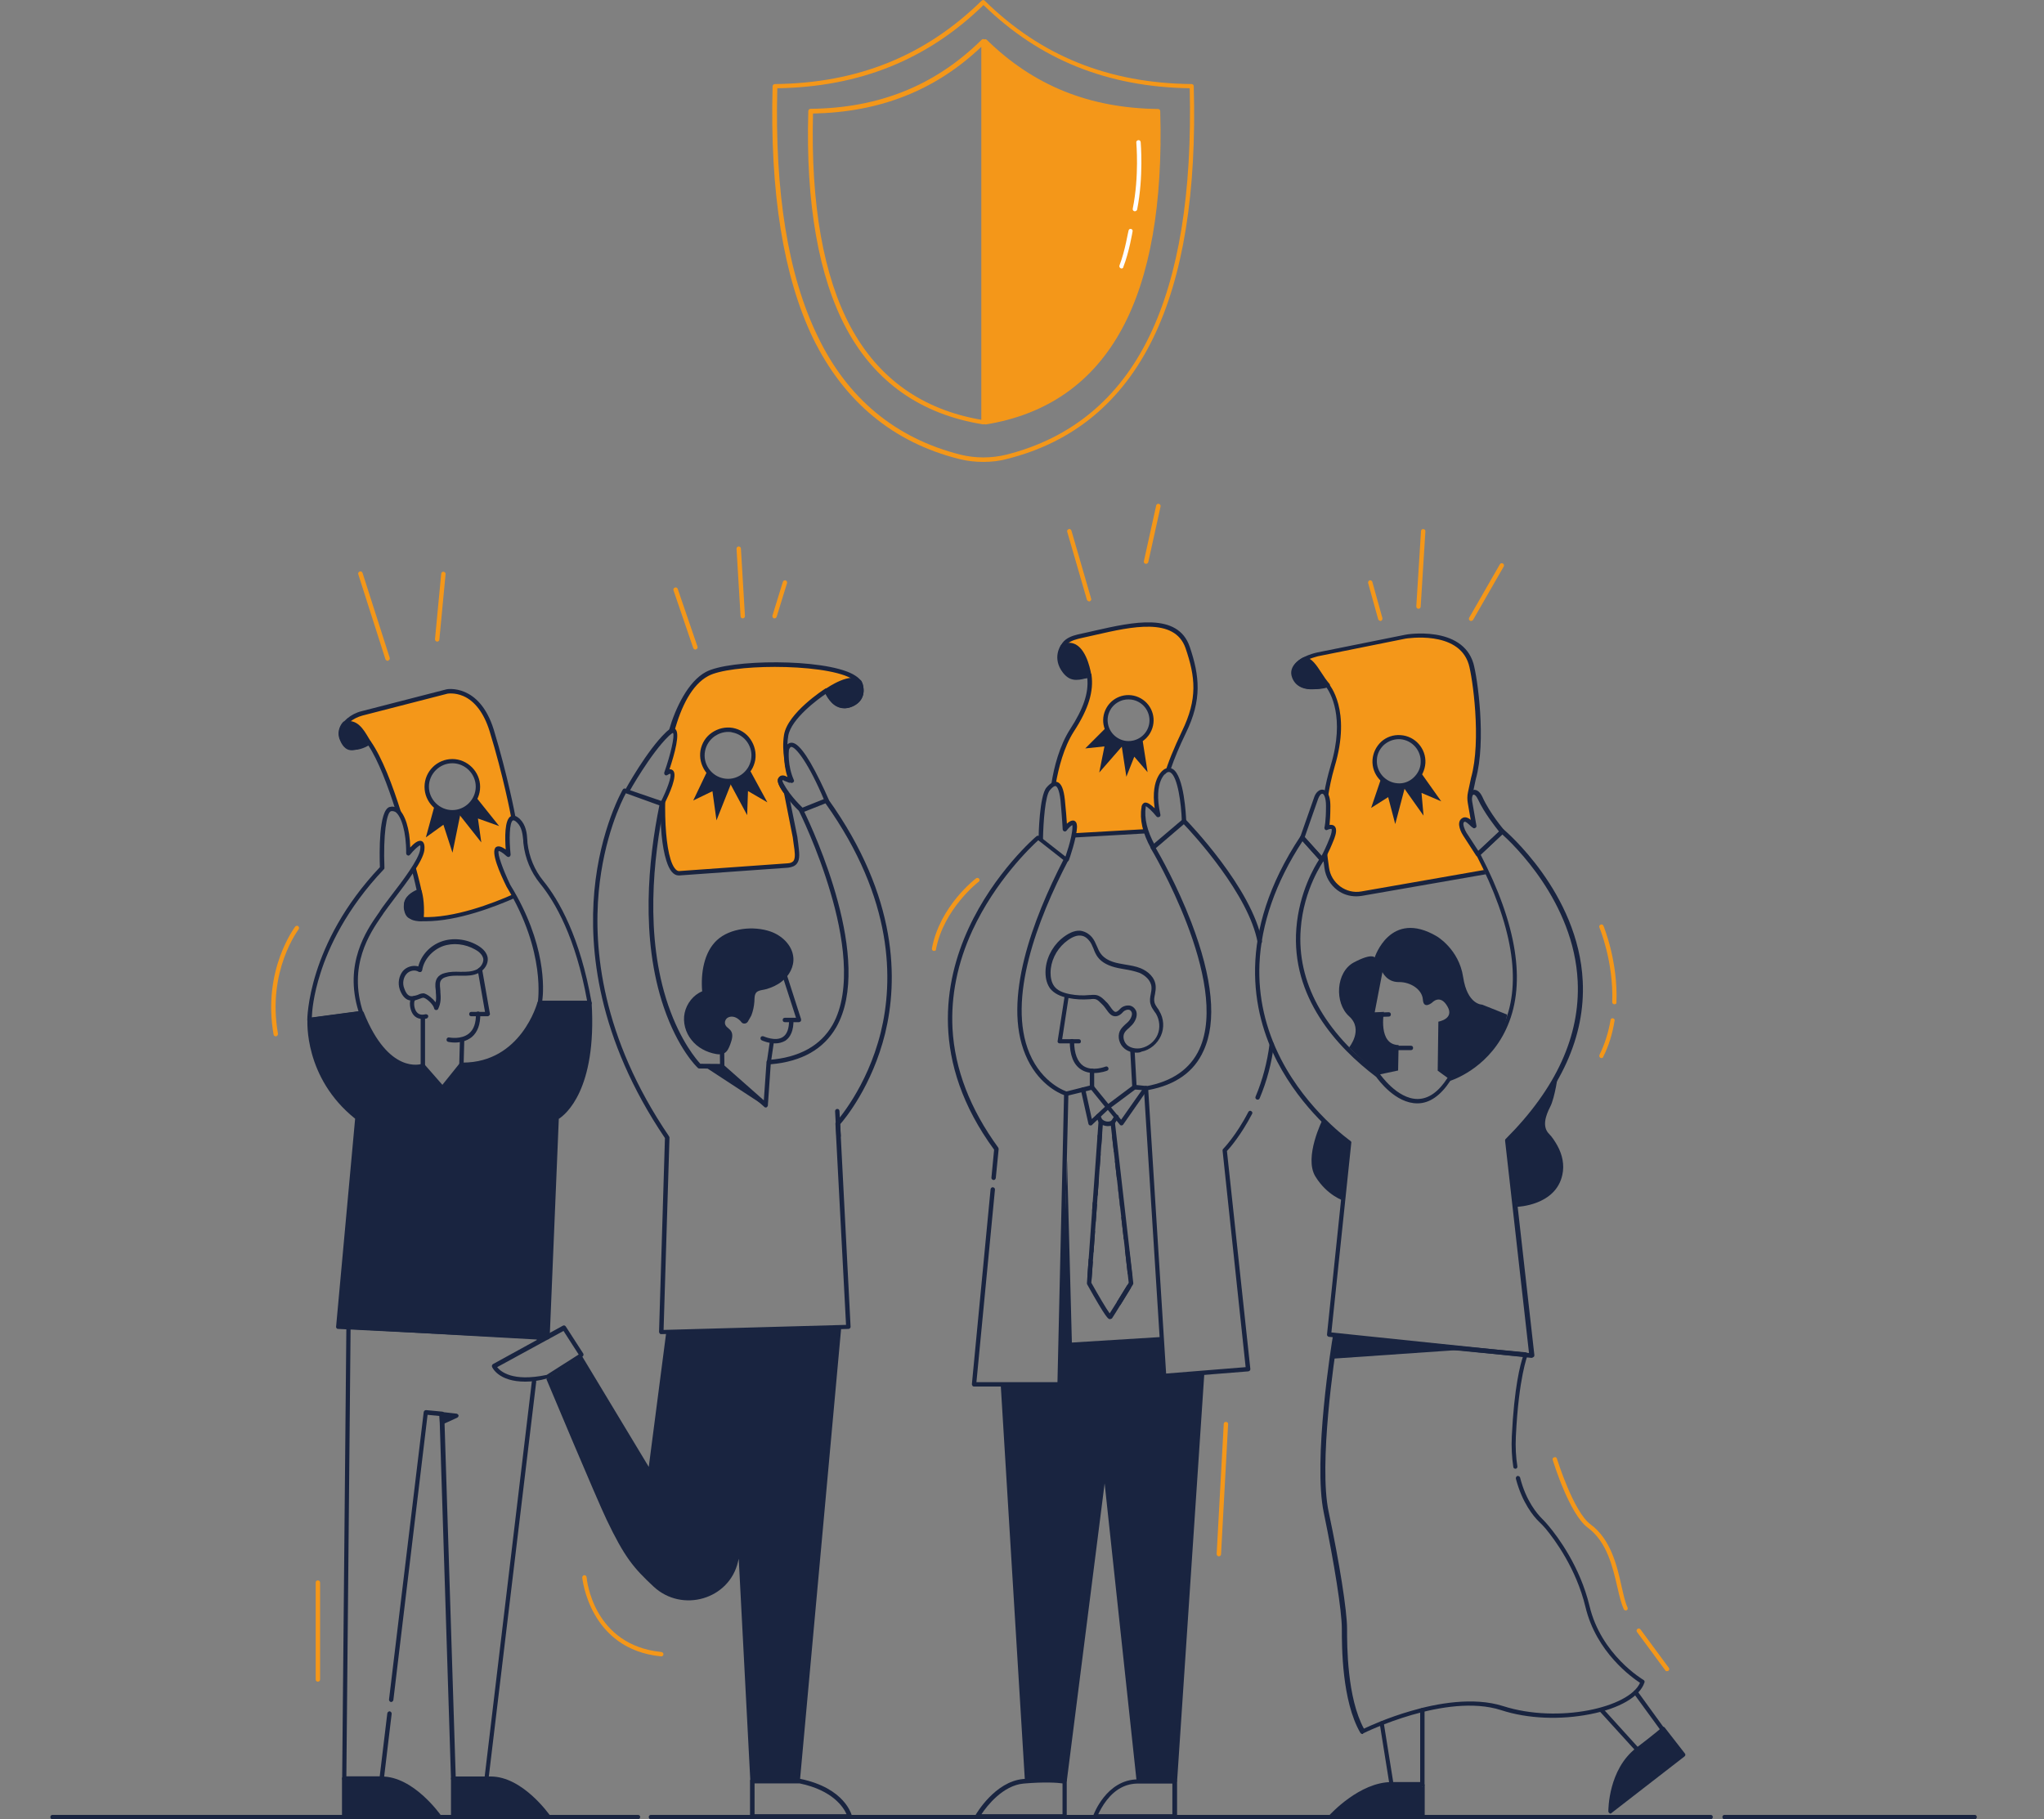 <?xml version="1.0" encoding="utf-8"?>
<!-- Generator: Adobe Illustrator 28.2.0, SVG Export Plug-In . SVG Version: 6.00 Build 0)  -->
<svg version="1.1" id="Layer_2_00000037652215971928840540000017794841767287211411_"
	 xmlns="http://www.w3.org/2000/svg" xmlns:xlink="http://www.w3.org/1999/xlink" x="0px" y="0px" viewBox="0 0 1213.3 1080"
	 style="enable-background:new 0 0 1213.3 1080;" xml:space="preserve">
<rect x="0" y="0" width="1213.3" height="1080" fill="#808080" stroke="none"/>
<style type="text/css">
	.st0{fill:#F49719;}
	.st1{fill:#192440;}
	.st2{fill:none;}
	.st3{clip-path:url(#SVGID_00000072274089294233380410000003904548161574730638_);fill:#192440;}
	.st4{clip-path:url(#SVGID_00000023964957967471976700000007216125968896186521_);fill:#192440;}
	.st5{clip-path:url(#SVGID_00000127761339259215992360000012666636700668436911_);fill:#192440;}
	.st6{clip-path:url(#SVGID_00000072964887492726395710000014846065912566276246_);fill:#192440;}
	.st7{clip-path:url(#SVGID_00000002348866441961901520000016735851137633668543_);fill:#192440;}
	.st8{clip-path:url(#SVGID_00000112603526575883622790000009762250971438579869_);fill:#192440;}
	.st9{fill:#FFFFFF;}
	.st10{fill:none;stroke:#192440;stroke-width:2;stroke-linecap:round;stroke-linejoin:round;stroke-miterlimit:10;}
</style>
<path class="st0" d="M294.9,504.2c0.7-2.9,7.1,6,6.9,3c0-1-1.2-8.1-0.8-8.9c0-0.5,0.1-1,0.1-1.6c0.3-2.4,0.3-5,0.8-7.5
	c0.3-1.6,1.3-2.9,2.8-3.7l-0.3-1.3c0,0-4.5-23.9-12.7-50.7c-8.3-26.7-26.5-23.1-26.5-23.1l-50.5,13c-2.9,0.8-5.8,2.1-8,4.1
	c-3,2.6-5.8,6.6-3.5,11.7c4.2,9.4,15.7,1.7,15.7,1.7c6.3,8.9,12.5,25,17.4,41.3c2.2,0.3,2.9,3,3.5,5.9c1,5.1,2.1,12.3,2.9,17.4
	c0,0,7.9-5.9,7.9-5.8c2.4,3.4-1.6,10.2-5,15.3c2.2,8.8,3.5,14.5,3.5,14.5s-7.9,2.6-7.6,8c0.3,8.8,5.8,8.3,9.3,8.4
	c19.7,0.7,43.8-8.8,55.7-14.2c-2.9-3.9-5.6-8.1-7.2-12.5C297.9,516,294.1,507.2,294.9,504.2z M268.5,482.3
	c-8.4,0-15.2-6.8-15.2-15.2s6.8-15.2,15.2-15.2c8.4,0,15.2,6.8,15.2,15.2C283.7,475.5,276.9,482.3,268.5,482.3z"/>
<path class="st0" d="M511.1,407.6c-1.6-15.7-75.9-16-91.4-7.5c-9.7,5.2-16.4,18.2-20.6,33.7c2.5,2.5,0.7,12.3,0.3,13.6
	c-0.9,3-2.1,6.2-3.4,8.9c3.1,2.2,4.2,3.3,3.3,4.6c-0.4,1-4.7,14-5.6,14.7c-0.9,24.5,2.9,43.4,9.6,42.7l64.5-4.6
	c7.6-0.7,5.4-7.5,4.2-16.6l-5.4-26.7c0,0-4.5-5.5-3.4-7.6c1-2.1,3.1-0.4,3.1-0.4l3.7,1.4c0,0-5.4-14.9-3.3-27.4
	c2.1-12.5,24-26.5,24-26.5s2,3.4,4.2,6.2C500.4,422.7,513.2,417.5,511.1,407.6z M447.2,451c-1.4,8.3-9.4,13.8-17.7,12.3
	c-8.3-1.4-13.8-9.4-12.3-17.7s9.4-13.8,17.7-12.3C443.1,434.8,448.6,442.7,447.2,451z"/>
<path class="st0" d="M704.9,384.3c-7.6-22.2-40-11.7-62.4-6.9c-7.1,1.4-14,3.4-12.2,14.2c2.2,13.5,16.3,9.3,16.3,9.3
	c1.6,9.8-2.1,20.2-10.2,32.8c-6,9.4-9.3,21-10.9,30.5c7.1,2.4,5,8,5.9,17c0.4,3.5-0.5,7.1,0.7,10.4c0.1,0.4,5.1-3.1,5.1-3
	c0.8,0.1,1.3,2.5,0.3,6.8l43.9-1.8c-4.1-4.7-5.2-25.6,5.5-9.4c0,0-0.9-14.2,0-16.3c1.6-3.9-0.3-7.7,6.7-10
	c2.1-6.6,5.2-14.3,9.6-23.2C712.1,415.7,711.1,402.5,704.9,384.3z M681.7,434.4c-3.7,6.6-12.1,8.9-18.6,5.1
	c-6.6-3.7-8.9-12.1-5.1-18.6c3.7-6.6,12.1-8.9,18.6-5.1C683.1,419.4,685.5,427.8,681.7,434.4z"/>
<path class="st0" d="M867.4,488.4l3.3-1.8l4.6,3.9l-2.4-13.5c-0.4-2-0.3-4.1,0.1-6.2l1.8-8.4c6.3-22.3,0.9-60.2-1.4-68.2
	c-6.6-21.9-38.9-16.1-38.9-16.1l-52.2,10.5c0,0-9.4,1.8-12.6,6.8c-3.9,8.7,2.8,15.7,18.1,11.3c0,0,13.6,14.7,3.4,48.2
	c0,0.1-0.1,0.3-0.1,0.4c-1.7,5.5-2.9,11.1-3.8,16.9c1,1,1.6,2.5,1.6,4.3c0,4.1-0.7,10.5,0.1,13.1c0.5,1.8,2.2-0.3,2.6,2.8
	c0.3,1.8-2,9.6-3.4,10.7c0.3,1.7-0.8,2.5-1.7,3.9c0.1,0.9,0.1,1.7,0.3,2.6l0.8,5.9c1.3,10.1,10.7,17,20.7,15.2l74.1-13L867.4,488.4z
	 M844.8,452.8c-0.4,8-7.2,14-15.2,13.6c-8-0.4-14-7.2-13.6-15.2c0.4-8,7.2-14,15.2-13.6S845.2,444.8,844.8,452.8z"/>
<g>
	<path class="st1" d="M880.7,516.4v0.1l-72.6,12.7c-4.5,0.8-8.9-0.3-12.6-3c-3.7-2.8-6-6.7-6.6-11.1l-0.8-5.9
		c-0.3-2.5-0.5-4.8-0.8-7.3l0,0c0.4,2.2-0.3,4.7-2,6.3c0,0.4,0.1,0.9,0.1,1.3l0.8,5.9c0.7,5.2,3.4,9.8,7.6,13
		c3.3,2.5,7.2,3.7,11.3,3.7c1,0,2.2-0.1,3.4-0.3l73.5-12.8c-0.3-0.5-0.5-1-0.7-1.7C881.3,517.1,881,516.8,880.7,516.4z"/>
	<path class="st1" d="M872.9,473.5c0-2.1,0.7-3.7,1.8-4.7l1.3-6.2c6.4-22.7,1-60.4-1.4-68.8c-6.8-22.7-40-17.2-40.4-17l-52.2,10.5
		c-0.4,0.1-10,2-13.5,7.3c0,0,0,0.1-0.1,0.1c-1.8,4.1-1.6,8,0.8,10.7c3.3,3.8,9.8,4.7,18.1,2.6c2.2,3,11.3,17.7,2.6,46.4l-0.1,0.4
		c-1.6,5.4-2.9,10.7-3.8,16.3c0.9,0.7,1.8,1.4,2.2,2.6c0.9-6.2,2.2-12.2,3.9-18.1l0.1-0.4c10.2-33.8-3.1-48.9-3.7-49.5
		c-0.3-0.3-0.7-0.4-0.9-0.4c-0.1,0-0.3,0-0.4,0c-7.5,2.1-13.5,1.6-16.3-1.6c-1.7-2-1.8-4.7-0.4-7.9c2.9-4.3,11.5-6,11.7-6.2
		l52.2-10.5c0.3,0,31.2-5.2,37.4,15.2c2.2,7.2,7.7,45.2,1.4,67.5l-1.8,8.4c-0.5,2.2-0.5,4.5-0.1,6.7l2,11.5c0.4-0.3,0.8-0.4,1.3-0.5
		C873.5,483.5,873,478.7,872.9,473.5z"/>
	<path class="st1" d="M808.4,530.7L808.4,530.7L808.4,530.7z"/>
</g>
<g>
	<path class="st1" d="M680.2,492.2l-42.1,2.4c0,0.7-0.1,1.2-0.4,1.8c-0.1,0.3-0.1,0.5-0.3,0.8l43.6-2.5
		C680.3,494,680.7,493.1,680.2,492.2z"/>
	<path class="st1" d="M706.2,383.9c-7.1-20.7-34.2-14.5-56-9.6c-2.8,0.7-5.4,1.2-8,1.8c-6.2,1.3-15.3,3.3-13.2,15.6
		c0.7,4.2,2.6,7.3,5.5,9.2c3.8,2.4,8.5,2,10.9,1.6c0.9,8.7-2.2,18.1-10.2,30.4c-6.2,9.6-9.6,22.5-11.1,32.4c0.9-0.1,1.8,0,2.6,0.1
		c1.6-9.4,4.8-21.9,10.7-31.1c8.8-13.5,11.9-23.9,10.5-33.7c0-0.4-0.3-0.7-0.7-0.9c-0.3-0.1-0.4-0.3-0.7-0.3c-0.1,0-0.3,0-0.4,0
		c0,0-5.9,1.7-10.2-0.9c-2.2-1.4-3.8-3.9-4.3-7.3c-1.6-9.2,3.7-11,11.1-12.6c2.5-0.5,5.2-1.2,8-1.8c20.7-4.7,46.5-10.6,53,7.9
		c5.9,17.2,7.3,30.1-2.1,49.4c-4.8,10.1-8.3,18.6-10.4,25.8c0.9-1,2.1-2.1,3.3-3.1c0.1-0.1,0.4-0.3,0.5-0.4c2.1-6.2,5-13.1,8.9-21.2
		C713.6,415.4,712.1,401.3,706.2,383.9z"/>
</g>
<path class="st1" d="M512.4,407.4c-0.3-2.8-2.4-5.1-6.2-7.2c-17.7-9.4-73.1-8.9-87.2-1.3c-10.5,5.6-18.1,21.4-21.9,34.6
	c0,0,2.5-0.4,2.8,0.4c0.1,0.3,0.3,0.4,0.3,0.7c4.1-15.3,10.6-28.2,20.2-33.3c6.4-3.5,22.7-5.4,39.5-5.4c17.8,0,36.6,2.1,45.2,6.7
	c3,1.6,4.6,3.3,4.7,5.1v0.1c0.9,4.5-1.6,7.5-4.3,8.9c-2.9,1.4-7.1,1.6-9.7-1.3c-2.1-2.8-4.1-6-4.1-6c-0.1-0.3-0.5-0.5-0.8-0.7
	c-0.4-0.1-0.7,0-1,0.1c-0.9,0.5-22.4,14.5-24.5,27.4c-1.6,9.6,1,20.3,2.5,25.3l-0.9-0.4c-0.4-0.3-1.7-1-3-0.7
	c-0.7,0.1-1.4,0.5-2,1.7c-1.2,2.4,1.8,6.8,3.4,8.8l5.2,26.3c0.1,1.3,0.4,2.6,0.5,3.8c0.7,4.5,1.2,8.3-0.1,10.1
	c-0.7,0.8-1.7,1.3-3.4,1.4l-64.5,4.6l0,0c-1.7,0.1-3.7-2.4-5.1-7.1c-2.4-7.7-3.5-21.4-3.1-36.4c-0.5,1.3-1.4,2.5-2.8,3.3
	c-0.3,13.5,0.9,26,3.4,33.9c1.8,5.9,4.3,8.9,7.3,8.9c0.1,0,0.3,0,0.5,0l64.5-4.6c2.4-0.3,4.1-1,5.2-2.4c2.1-2.6,1.4-6.8,0.8-12.1
	c-0.1-1.2-0.4-2.4-0.5-3.8l-5.4-26.7c0-0.3-0.1-0.4-0.3-0.5c-2-2.5-3.5-5.5-3.3-6.2c0,0,0.1-0.3,0.3-0.3c0.3,0,0.7,0.1,0.9,0.4
	c0.1,0.1,0.1,0.1,0.3,0.1l3,1.2c-0.9-4.8-1.4-9.8-2-14.7c-0.1-1.2,0.3-2.2,0.8-3.1c-0.3-3.4-0.3-6.8,0.3-10.2
	c1.7-10.1,17.8-21.9,22.3-24.9c0.8,1.3,2.1,3.3,3.7,5.2c3,3.4,8.4,4.3,12.8,2C510.3,417.3,513.6,413.3,512.4,407.4z"/>
<path class="st1" d="M303.4,486c0.7-0.5,1.4-0.9,2.5-1l-0.1-0.9c0-0.3-4.6-24.2-12.7-50.9c-8.5-27.5-27.8-24.1-28-24l-50.5,13
	c-3.3,0.8-6.2,2.4-8.5,4.3c-4.6,3.9-6,8.5-3.9,13.2c1.2,2.6,3,4.5,5.5,5.1c4.2,1.2,8.9-1,11-2.2c5.8,8.8,11.5,23.7,16.3,38.9
	c1.2,0,2.4,0.3,3.1,0.8c-5.1-16.3-11.3-32.6-18-42.2c-0.3-0.4-0.7-0.5-1-0.5c-0.3,0-0.5,0.1-0.8,0.3c-1.6,1-6.4,3.5-10,2.5
	c-1.7-0.5-2.9-1.7-3.8-3.7c-1.6-3.5-0.5-6.9,3.1-10.1c2.1-1.7,4.6-3,7.5-3.8l50.5-13c0,0,4.2-0.8,9.4,1.4c6.9,3,12.3,10.2,15.6,20.8
	c8.1,26.3,12.7,50.3,12.7,50.6L303.4,486z"/>
<path class="st1" d="M304.8,530.8c-12.1,5.4-35.4,14.4-54.3,13.6h-0.7c-3.5-0.1-7.1-0.1-7.3-7.2c-0.1-4.3,6.7-6.7,6.8-6.8
	c0.7-0.3,1-0.9,0.9-1.6c-0.1-0.8-1.4-6.6-3.7-14.9c-0.3,1.3-0.9,2.5-1.8,3.4c1.3,5.2,2.2,9.2,2.6,11c-2.4,1-7.6,3.9-7.5,8.9
	c0.3,9.4,6.6,9.6,9.8,9.7h0.7c0.8,0,1.4,0,2.2,0c19.3,0,41.8-8.8,53.5-14C305.6,532.4,305.2,531.6,304.8,530.8z"/>
<path class="st1" d="M1172.1,1080h-148.4c-0.8,0-1.3-0.5-1.3-1.3s0.5-1.3,1.3-1.3h148.4c0.8,0,1.3,0.5,1.3,1.3
	S1172.9,1080,1172.1,1080z"/>
<path class="st1" d="M1015.4,1080h-629c-0.8,0-1.3-0.5-1.3-1.3s0.5-1.3,1.3-1.3h629c0.8,0,1.3,0.5,1.3,1.3S1016.1,1080,1015.4,1080z
	"/>
<path class="st1" d="M378.6,1080H31.2c-0.8,0-1.3-0.5-1.3-1.3s0.5-1.3,1.3-1.3h347.5c0.8,0,1.3,0.5,1.3,1.3S379.3,1080,378.6,1080z"
	/>
<g>
	<path class="st1" d="M204.3,1055.9v22.8h56.5c0,0-15.7-22.8-34.2-22.8C208.2,1055.9,204.3,1055.9,204.3,1055.9z"/>
	<path class="st1" d="M260.8,1080h-56.5c-0.8,0-1.3-0.5-1.3-1.3v-22.8c0-0.8,0.5-1.3,1.3-1.3h22.3c18.9,0,34.6,22.4,35.3,23.3
		c0.3,0.4,0.3,0.9,0.1,1.3C261.7,1079.7,261.3,1080,260.8,1080z M205.6,1077.4h52.6c-4.3-5.5-17.3-20.2-31.6-20.2h-21V1077.4z"/>
</g>
<g>
	<path class="st1" d="M269.1,1055.9v22.8h56.5c0,0-15.7-22.8-34.2-22.8C272.9,1055.9,269.1,1055.9,269.1,1055.9z"/>
	<path class="st1" d="M325.5,1080h-56.5c-0.8,0-1.3-0.5-1.3-1.3v-22.8c0-0.8,0.5-1.3,1.3-1.3h22.3c18.9,0,34.6,22.4,35.3,23.3
		c0.3,0.4,0.3,0.9,0.1,1.3C326.5,1079.7,326.1,1080,325.5,1080z M270.4,1077.4h52.6c-4.3-5.5-17.3-20.2-31.6-20.2h-21V1077.4z"/>
</g>
<path class="st1" d="M226.7,1057.2h-22.3c-0.4,0-0.7-0.1-0.9-0.4c-0.3-0.3-0.4-0.5-0.4-0.9l2.5-268.3c0-0.4,0.1-0.7,0.4-0.9
	s0.7-0.4,0.9-0.4l113.2,6.3c0.4,0,0.7,0.1,0.9,0.5c0.3,0.3,0.4,0.7,0.3,1l-0.1,1.2c-0.1,0.7-0.8,1.2-1.4,1.2
	c-0.7-0.1-1.2-0.7-1.2-1.3L208.1,789l-2.5,265.5h19.8l4.5-37.4c0.1-0.7,0.8-1.2,1.4-1.2c0.7,0.1,1.2,0.8,1.2,1.4l-4.6,38.5
	C227.9,1056.7,227.4,1057.2,226.7,1057.2z"/>
<path class="st1" d="M288.7,1057.2h-19.7c-0.7,0-1.3-0.5-1.3-1.3l-6.8-215.3l-7.1-0.7l-20.3,169.3c-0.1,0.7-0.8,1.2-1.4,1.2
	c-0.7-0.1-1.2-0.8-1.2-1.4l20.6-170.7c0.1-0.7,0.7-1.2,1.4-1.2l9.6,0.9c0.7,0,1.2,0.7,1.2,1.3l6.8,215.3h17.2l28-234.6
	c0.1-0.7,0.8-1.2,1.4-1.2c0.7,0.1,1.2,0.8,1.2,1.4L290,1055.9C289.9,1056.7,289.4,1057.2,288.7,1057.2z"/>
<g>
	<path class="st1" d="M212.2,663.3l-11.4,124.3l124.4,6.2l5.4-130.4c0,0,22.9-11.8,19.5-68h-29.6c0,0-9.7,37.4-46.5,36.7l-11.3,13.9
		L251,632.7c0,0-21,7.5-36.4-31.2l-30.8,4.1C183.7,605.5,181.2,639.2,212.2,663.3z"/>
	<path class="st1" d="M325.2,795.1L325.2,795.1l-124.5-6.2c-0.4,0-0.7-0.1-0.9-0.4s-0.4-0.7-0.3-0.9l11.3-123.5
		c-30.5-24.4-28.3-58.2-28.3-58.6c0-0.7,0.5-1.2,1.2-1.2l30.8-4.1c0.7-0.1,1.2,0.3,1.4,0.8c14.8,37,33.9,30.8,34.7,30.5
		c0.5-0.1,1,0,1.4,0.4l10.6,12.1l10.2-12.7c0.3-0.3,0.7-0.5,1-0.5c0.3,0,0.7,0,0.9,0c34.6,0,44.2-35.3,44.3-35.7
		c0.1-0.5,0.7-0.9,1.3-0.9h29.6c0.7,0,1.3,0.5,1.3,1.2c3.1,51.6-15.6,66.3-19.5,68.8l-5.4,129.6c0,0.4-0.1,0.7-0.4,0.9
		C325.8,794.9,325.4,795.1,325.2,795.1z M202.2,786.4l121.8,6l5.4-129.1c0-0.5,0.3-0.9,0.7-1c0.3-0.1,21.8-12.1,18.9-65.5h-27.5
		c-1.8,5.9-13.2,36.7-46.5,36.7c-0.1,0-0.3,0-0.4,0L263.5,647c-0.3,0.3-0.7,0.5-1,0.5s-0.8-0.1-1-0.4l-11.1-12.6
		c-4.2,1-22.7,3.1-36.8-31.3l-28.7,3.8c-0.1,5.9,0.9,34.6,27.9,55.7c0.4,0.3,0.5,0.7,0.5,1.2L202.2,786.4z"/>
</g>
<g>
	<path class="st2" d="M183.7,605.5c0,0-0.4-44.4,43.1-90.3c0,0-1.3-32.8,4.7-34.9c6-2,11,10.4,10.7,26.3c0,0,9.7-12.3,8.3-2
		c-1.2,8.7-19,29.4-23.7,36.4c-5.4,8.1-22.9,29.2-12.5,60.3L183.7,605.5z"/>
	<path class="st1" d="M183.7,606.8c-0.3,0-0.7-0.1-0.9-0.3c-0.3-0.3-0.4-0.7-0.4-0.9c0-0.4,0-45.2,43.1-90.8
		c-0.3-8.5-0.7-33.4,5.6-35.7c1.7-0.5,3.5-0.3,5.1,0.9c4.2,3,7.1,12.2,7.3,23.1c2.2-2.4,4.8-4.6,6.8-3.8c1.8,0.8,1.8,3.5,1.6,5.4
		c-0.9,6.6-10.2,18.7-17.7,28.6c-2.6,3.5-5,6.6-6.3,8.5c-0.5,0.7-1,1.6-1.7,2.5c-6.4,9.4-19.9,29-10.6,56.8c0.1,0.4,0.1,0.8-0.1,1
		c-0.3,0.3-0.5,0.5-0.9,0.7l-30.8,4.1C183.9,606.8,183.9,606.8,183.7,606.8z M232.9,481.5c-0.3,0-0.5,0-0.9,0.1
		c-2.5,0.8-4.6,13.9-3.8,33.6c0,0.4-0.1,0.7-0.4,0.9c-22.3,23.5-32.8,46.5-37.6,61.7c-4.2,13-5,22.7-5.1,26.2l27.7-3.7
		c-8.8-28.2,4.8-48,11.4-57.5c0.7-0.9,1.2-1.7,1.6-2.4c1.3-2,3.7-5.1,6.4-8.7c6.6-8.5,16.4-21.5,17.2-27.3c0.3-1.7,0.1-2.4,0-2.6
		c-1,0.3-3.8,2.8-6,5.6c-0.4,0.4-0.9,0.7-1.4,0.4c-0.5-0.1-0.9-0.7-0.9-1.3c0.1-12.8-3-22.2-6.4-24.5
		C234.1,481.7,233.5,481.5,232.9,481.5z"/>
</g>
<g>
	<path class="st2" d="M320.4,595.4c0,0,5.6-29.8-18.6-69.9c0,0-16.1-32.6,0-18.2c0,0-3.1-29.1,6-20.1c3.8,3.7,3.7,9.3,4.2,13.4
		c1,8.4,4.2,16.4,9.6,23.1c9,11.1,21.8,32.9,28.6,72h-29.8V595.4z"/>
	<path class="st1" d="M350.1,596.8h-29.6c-0.4,0-0.8-0.1-1-0.5c-0.3-0.3-0.4-0.7-0.3-1c0-0.3,5.2-29.8-18.5-68.9
		c-3.8-7.7-9.7-20.8-6.3-23.5c1.3-0.9,3.1-0.5,5.8,1.4c-0.5-6.6-0.8-17.8,3.1-19.8c1.6-0.8,3.4-0.1,5.4,1.8
		c3.5,3.5,4.1,8.4,4.3,12.3c0,0.7,0.1,1.3,0.1,1.8c1,8.4,4.2,16.1,9.3,22.4c9.4,11.5,22,33.6,28.8,72.5c0.1,0.4,0,0.8-0.3,1
		C350.8,596.6,350.4,596.8,350.1,596.8z M321.9,594.1h26.6c-6.8-37.5-18.9-58.6-28-69.7c-5.4-6.7-8.8-14.8-9.8-23.7
		c-0.1-0.7-0.1-1.2-0.1-1.8c-0.4-3.7-0.8-7.9-3.7-10.6c-1.2-1.2-2-1.4-2.4-1.3c-2.1,1-2.4,11.3-1.4,20.3c0,0.5-0.3,1-0.7,1.3
		c-0.5,0.3-1,0.1-1.4-0.1c-3.3-3-4.6-3.3-5-3.3c-0.8,1.7,2.4,10.7,6.9,20.1C324.4,560.3,322.8,587.4,321.9,594.1z"/>
</g>
<path class="st1" d="M251,634.1c-0.8,0-1.3-0.5-1.3-1.3V604c0-0.8,0.5-1.3,1.3-1.3s1.3,0.5,1.3,1.3v28.8
	C252.3,633.5,251.6,634.1,251,634.1z"/>
<path class="st1" d="M273.9,633.3L273.9,633.3c-0.8,0-1.3-0.7-1.3-1.3l0.4-14.7c0-0.8,0.5-1.3,1.3-1.3s1.3,0.7,1.3,1.3l-0.4,14.7
	C275.2,632.8,274.6,633.3,273.9,633.3z"/>
<path class="st1" d="M270,618.9c-2.2,0-3.8-0.4-3.9-0.4c-0.7-0.1-1.2-0.8-1-1.6c0.1-0.7,0.9-1.2,1.6-1c0.1,0,7.1,1.4,11.7-2.4
	c2.9-2.4,4.2-6.3,4.1-11.7c0-0.8,0.5-1.3,1.3-1.3c0.7,0,1.3,0.5,1.3,1.3c0.1,6.3-1.6,10.9-5,13.8C276.9,618.2,272.9,618.9,270,618.9
	z"/>
<path class="st1" d="M289.5,603.3h-9.7c-0.8,0-1.3-0.5-1.3-1.3s0.5-1.3,1.3-1.3h8.1l-4.3-24.6c-0.1-0.7,0.4-1.4,1-1.6
	c0.7-0.1,1.4,0.4,1.6,1l4.6,26.2c0.1,0.4,0,0.8-0.3,1C290.3,603,289.9,603.3,289.5,603.3z"/>
<path class="st1" d="M259,599.6c-0.1,0-0.1,0-0.3,0c-0.5-0.1-1-0.5-1-1c-0.4-2-3.9-5.6-6.2-6.3c-0.5-0.1-1.6,0.3-2.6,0.7
	c-2,0.8-4.6,1.6-7.1,0.4c-1.8-0.9-3.4-2.9-4.5-6c-1.3-3.8-0.5-8,1.8-10.9c2.2-2.6,6-3.7,9.2-2.8c1.7-6.6,6.8-12.2,13.5-14.7
	c6.7-2.5,14.8-1.7,21.5,2.1c3.7,2.1,5.8,4.7,6.2,7.6c0.4,3.4-1.8,7.1-5.4,8.9c-3.1,1.6-6.8,1.7-10,1.6h-1c-2.8,0-5.5-0.1-8,0.7
	c-1.6,0.4-2.6,1-3.3,2c-0.9,1.3-0.7,3.1-0.5,5.1c0,0.4,0.1,0.8,0.1,1.3v0.5c0.3,3.5,0.4,6.6-1.3,10.1
	C259.9,599.4,259.4,599.6,259,599.6z M251.1,589.7c0.4,0,0.7,0,0.9,0.1l0,0c2.1,0.7,4.8,2.9,6.6,5.2c0.4-1.8,0.3-3.7,0.1-5.9v-0.5
	c0-0.4,0-0.8-0.1-1.2c-0.3-2.2-0.4-4.7,0.9-6.8c0.9-1.4,2.5-2.5,4.7-3c2.9-0.8,5.9-0.8,8.8-0.7h1c2.8,0,6,0,8.8-1.3
	c2.2-1,4.3-3.7,4.1-6.3c-0.4-2.6-2.9-4.6-4.8-5.6c-6-3.4-13.2-4.2-19.3-2c-6.3,2.4-11.3,8.1-12.2,14.3c-0.1,0.4-0.4,0.8-0.8,1
	c-0.4,0.1-0.9,0.1-1.3-0.1c-2.1-1.4-5.5-0.8-7.3,1.4c-1.8,2.1-2.4,5.4-1.3,8.3c0.8,2.4,1.8,3.9,3.1,4.5c1.4,0.7,3.3,0,5-0.5
	C249,590.1,250.2,589.7,251.1,589.7z"/>
<path class="st1" d="M250.8,604.9c-3.3,0-5.8-1.8-6.9-5.4c-1-3.1-0.8-7.2,1.4-8.1c0.7-0.3,1.4,0,1.7,0.7c0.3,0.7,0,1.4-0.7,1.7
	c-0.5,0.5-0.9,3.5,0.5,6.2c1.2,2.1,3,2.8,5.8,2.1c0.7-0.1,1.4,0.3,1.6,0.9c0.1,0.7-0.3,1.4-0.9,1.6
	C252.3,604.9,251.5,604.9,250.8,604.9z M246.4,593.7L246.4,593.7z"/>
<path class="st1" d="M475.7,482.3c-0.3,0-0.7-0.1-0.9-0.4c-0.3-0.3-7.6-6.9-11.9-14.9c-0.9-1.7-2-4.1-0.5-5.5
	c1.2-1.2,3.3-0.8,5.1-0.1c-2.9-8.7-1.8-16-1.8-16.4c0-0.1,0-0.1,0-0.3c1-3,2.8-3.7,3.9-3.8c2.2-0.1,6.2,1.6,14.3,17
	c4.3,8.1,7.9,16.5,7.9,16.5c0.3,0.7,0,1.4-0.7,1.7c-0.7,0.3-1.4,0-1.7-0.7c-9.3-22.2-17-32-19.7-32c-0.7,0-1.2,1.2-1.4,1.8
	c-0.1,1-0.9,9.2,2.9,17.8c0.3,0.5,0.1,1-0.3,1.4c-0.4,0.4-1,0.5-1.6,0.3c-2-1-4.2-1.8-5-1.7c0,0.3,0.1,0.9,0.9,2.4
	c4.1,7.6,11.4,14.2,11.4,14.3c0.5,0.5,0.5,1.3,0.1,1.8C476.4,482.2,476.1,482.3,475.7,482.3z"/>
<g>
	<path class="st2" d="M393.2,477c0,0,12.2-23.9,2.4-18.2c0,0,11.9-33.7,0.8-23.2c-11.1,10.5-24,33.7-24,33.7"/>
	<path class="st1" d="M393.2,478.3c-0.3,0-0.4,0-0.7-0.1c-0.7-0.4-0.9-1.2-0.5-1.7c4.1-7.9,6.8-15.9,5.9-17.2c0,0-0.5,0-1.8,0.8
		c-0.5,0.3-1,0.3-1.4-0.1c-0.4-0.4-0.5-0.9-0.4-1.4c3.9-11.1,6.3-21.8,5.2-23.5c-0.3,0-0.9,0.4-2.4,1.7
		c-10.9,10.4-23.6,33.2-23.7,33.4c-0.4,0.7-1.2,0.9-1.8,0.5c-0.7-0.4-0.9-1.2-0.5-1.8c0.5-0.9,13-23.5,24.1-34.1
		c0.9-0.9,3.5-3.4,5.5-2.1c3.3,2.2-0.3,14.9-3.3,24c0.8-0.1,1.4,0.1,2.1,0.7c2.9,2.8-2.1,13.9-5.4,20.3
		C394.1,478,393.7,478.3,393.2,478.3z"/>
</g>
<path class="st1" d="M395.5,790.7l-10.4,80.1l-39.6-65.7l-21.2,13.5c0,0,30,71.6,35.8,83.6c10.7,22.4,16,28.6,27.9,39.7l0,0
	c16.9,15.7,45,7.6,50.1-14.9c0.1-0.5,0.3-1.2,0.4-1.7l6.9,132.1h29.4l24.6-269.9L395.5,790.7z"/>
<path class="st1" d="M428.6,630"/>
<path class="st1" d="M464,582.7c4.5-3.4,7.5-9,6.9-14.5c-0.7-7.1-6.7-12.8-13.5-15.2c-10.1-3.5-24-2.1-31.8,5.1s-9.7,19.8-8.8,30.4
	c-5.2,2.1-9.2,7.2-10.4,12.8c-1.2,5.6,0.5,11.7,4.1,16.1c3.5,4.5,8.9,7.3,14.5,8.3c1.6,0.3,3.4,0.3,4.8-0.4c2-1,2.9-3.3,3.7-5.4
	c1-2.8,2-6,0.1-8.3c-1.2-1.4-3.3-2.2-3.3-4.5c0-1,0.5-2.1,1.4-2.8c2.1-1.4,4.8-0.8,6.7,0.8c0.7,0.5,1.2,1,1.7,1.7c1,1.3,3,1,3.8-0.3
	c0.9-1.6,2-3.4,2.1-3.7c1-2.6,1.6-5.4,1.8-8.3c0.1-1.7-0.1-3.9,1.2-5.4c1.4-1.4,4.3-1.4,6.2-2C458.4,586.1,461.5,584.7,464,582.7z"
	/>
<path class="st1" d="M474.2,606.8h-8.3c-0.8,0-1.3-0.5-1.3-1.3s0.5-1.3,1.3-1.3h6.6l-8.3-25.7c-0.3-0.7,0.1-1.4,0.8-1.7
	s1.4,0.1,1.7,0.8l8.8,27.4c0.1,0.4,0,0.8-0.1,1.2C475,606.6,474.6,606.8,474.2,606.8z"/>
<path class="st1" d="M456.5,631.7c-0.1,0-0.1,0-0.3,0c-0.7-0.1-1.2-0.8-1-1.4L457,618c0.1-0.7,0.8-1.2,1.4-1c0.7,0.1,1.2,0.8,1,1.4
	l-1.8,12.3C457.7,631.2,457,631.7,456.5,631.7z"/>
<path class="st1" d="M460.3,619.4c-4.2,0-8-1.7-8.1-1.8c-0.7-0.3-0.9-1-0.7-1.7s1-0.9,1.7-0.7c0.1,0,7.2,3.3,11.5,0.4
	c2.5-1.6,3.7-5,3.7-10.1c0-0.8,0.5-1.3,1.3-1.3c0.7,0,1.3,0.5,1.3,1.3c0.1,6-1.6,10.1-4.8,12.3C464.3,618.9,462.2,619.4,460.3,619.4
	z"/>
<path class="st1" d="M657.7,658.5c-0.4,0-0.8-0.1-1-0.5l-8.9-11l-14.3,3.5c-0.7,0.1-1.4-0.3-1.6-0.9c-0.1-0.7,0.3-1.4,0.9-1.6
	l15.1-3.8c0.5-0.1,1,0,1.3,0.4l8.7,10.7l14.7-11c0.3-0.1,0.5-0.3,0.9-0.3l6.9,0.7c0.7,0,1.3,0.7,1.2,1.4c0,0.8-0.7,1.3-1.4,1.2
	l-6.4-0.5l-15.3,11.4C658.2,658.4,657.9,658.5,657.7,658.5z"/>
<path class="st1" d="M640.5,619.4h-11.4c-0.4,0-0.8-0.1-1-0.4c-0.3-0.3-0.4-0.7-0.3-1l4.1-26.3c0.1-0.7,0.8-1.2,1.4-1
	c0.7,0.1,1.2,0.8,1,1.4l-3.8,24.8h9.8c0.8,0,1.3,0.5,1.3,1.3S641.2,619.4,640.5,619.4z"/>
<path class="st1" d="M649.4,637c-2.5,0-5.2-0.5-7.7-2.1c-4.5-2.9-6.7-8.5-6.7-16.8c0-0.8,0.5-1.3,1.3-1.3l0,0c0.7,0,1.3,0.5,1.3,1.3
	c0,7.3,2,12.3,5.5,14.7c5.4,3.5,13,0.4,13.1,0.4c0.7-0.3,1.4,0,1.7,0.7s0,1.4-0.7,1.7C657,635.7,653.5,637,649.4,637z"/>
<path class="st1" d="M648.2,646.7c-0.8,0-1.3-0.5-1.3-1.3v-9.7c0-0.8,0.5-1.3,1.3-1.3l0,0c0.8,0,1.3,0.5,1.3,1.3v9.7
	C649.5,646.2,649,646.7,648.2,646.7L648.2,646.7z"/>
<path class="st1" d="M673.4,646.7c-0.7,0-1.3-0.5-1.3-1.2l-1.2-21.8c0-0.8,0.5-1.3,1.2-1.4s1.3,0.5,1.4,1.2l1.2,21.8
	C674.7,646,674.2,646.7,673.4,646.7C673.5,646.7,673.4,646.7,673.4,646.7z"/>
<path class="st1" d="M674.8,624.9c-2.8,0-5.4-0.8-7.3-2.4c-3.1-2.5-4.3-6.9-2.8-10.4c0.8-1.7,2.2-3,3.5-4.2c0.7-0.5,1.3-1.2,1.8-1.7
	c1.4-1.6,2.5-4.2,1.6-5.6c-0.5-0.8-1-1.2-1.8-1.2c-1-0.1-2.2,0.5-2.8,1c-1.8,2.1-3.5,3-5.2,2.9c-2.4-0.1-3.9-2.4-5.2-4.2
	c-0.7-0.9-1.2-1.7-1.7-2.2c-0.4-0.4-0.8-0.8-1.2-1.2c-1-1-2-2-3-2.4s-2.4-0.3-3.8-0.1h-0.4c-4.1,0.3-8.1,0.1-12.1-0.7
	c-5.2-0.9-8.8-2.9-11-5.6c-1.8-2.5-2.8-5.6-2.8-9.7l0,0c0-7.3,3.5-14.7,9.2-19.7c4.1-3.5,7.9-5.2,11.3-5c2.6,0.3,5.1,1.6,7.1,3.9
	c1.4,1.7,2.2,3.7,3,5.5c0.7,1.7,1.3,3.1,2.4,4.5c2,2.6,5.4,4.5,10.5,5.5c1.2,0.3,2.5,0.4,3.8,0.7c3,0.5,6.3,1,9.2,2.2
	c4.1,1.7,8.5,5.2,8.9,10.6c0.1,1.6-0.1,3.1-0.4,4.7c-0.4,1.8-0.7,3.5-0.3,5c0.3,1.2,1,2.2,1.8,3.4c0.4,0.5,0.8,1,1,1.6
	c2.8,4.5,3.1,10.1,1,14.8c-2.1,4.7-6.4,8.4-11.5,9.4C676.8,624.8,675.8,624.9,674.8,624.9z M669.6,596.9c0.1,0,0.3,0,0.5,0
	c1.6,0.1,3,1,3.9,2.5c1.7,2.6,0.3,6.4-1.8,8.8c-0.7,0.7-1.3,1.3-2,2c-1.2,1-2.4,2.1-2.9,3.3c-1,2.2-0.1,5.4,2,7.1
	c2.1,1.6,5.1,2.2,8.1,1.6c4.2-0.9,8-3.9,9.7-7.9c1.7-3.9,1.3-8.8-0.9-12.5c-0.3-0.5-0.7-0.9-1-1.4c-0.9-1.3-1.8-2.6-2.2-4.2
	c-0.7-2.1-0.3-4.2,0.1-6.2c0.3-1.4,0.5-2.8,0.4-4.1c-0.3-4.1-4.1-7.1-7.2-8.4c-2.8-1-5.6-1.6-8.7-2.1c-1.3-0.3-2.6-0.4-3.8-0.7
	c-5.8-1.2-9.7-3.3-12.1-6.4c-1.2-1.6-2-3.4-2.6-5.1c-0.8-1.8-1.4-3.5-2.6-4.8c-1.6-2-3.3-2.9-5.2-3c-3.4-0.3-6.9,2.2-9.4,4.3
	c-5.1,4.5-8.3,11.1-8.3,17.8l0,0c0,2.4,0.4,5.6,2.2,8c1.8,2.4,4.8,3.8,9.4,4.7c3.8,0.7,7.6,0.9,11.4,0.5h0.4
	c1.6-0.1,3.3-0.3,4.8,0.3c1.7,0.7,2.9,1.8,4.1,3c0.4,0.4,0.7,0.8,1,1c0.8,0.7,1.4,1.7,2.1,2.6c1,1.4,2.1,3,3.1,3.1
	c0.8,0.1,1.8-0.7,3-2C665.9,597.8,667.6,596.9,669.6,596.9z M622,577.4L622,577.4L622,577.4z"/>
<polygon class="st1" points="594,821.8 608.4,1057.6 633.2,1057.6 655.7,880.6 674.7,1057.6 698.7,1057.6 714.9,815 691.1,816.8 
	689.3,793.7 629.6,797.4 629.1,821.8 "/>
<g>
	<g>
		<path id="SVGID_1_" class="st1" d="M658.8,783.1C658.8,783.1,658.7,783.1,658.8,783.1c-0.9,0-2-0.1-13.5-20.7
			c-0.1-0.3-0.1-0.5-0.1-0.8l6.9-96.2c0-0.5,0.4-0.9,0.8-1c0.4-0.3,0.9-0.1,1.3,0.1c3,2.4,5.5,0.8,5.5,0.8c0.4-0.3,0.9-0.3,1.3-0.1
			c0.4,0.1,0.7,0.5,0.8,1l10.9,95.4c0,0.3,0,0.5-0.1,0.8c-1.2,2-11.8,19.3-12.5,20.2C659.8,782.9,659.2,783.1,658.8,783.1z
			 M647.8,761.5c4.2,7.5,8.9,15.5,10.9,18.2c2.1-3.3,7.5-11.9,11.3-18.2l-10.6-93.2c-1.2,0.3-2.9,0.4-4.8-0.4L647.8,761.5z"/>
	</g>
	<g>
		<defs>
			<path id="SVGID_00000024693001442642810330000008201050401640195752_" d="M658.8,783.1C658.8,783.1,658.7,783.1,658.8,783.1
				c-0.9,0-2-0.1-13.5-20.7c-0.1-0.3-0.1-0.5-0.1-0.8l6.9-96.2c0-0.5,0.4-0.9,0.8-1c0.4-0.3,0.9-0.1,1.3,0.1c3,2.4,5.5,0.8,5.5,0.8
				c0.4-0.3,0.9-0.3,1.3-0.1c0.4,0.1,0.7,0.5,0.8,1l10.9,95.4c0,0.3,0,0.5-0.1,0.8c-1.2,2-11.8,19.3-12.5,20.2
				C659.8,782.9,659.2,783.1,658.8,783.1z M647.8,761.5c4.2,7.5,8.9,15.5,10.9,18.2c2.1-3.3,7.5-11.9,11.3-18.2l-10.6-93.2
				c-1.2,0.3-2.9,0.4-4.8-0.4L647.8,761.5z"/>
		</defs>
		<clipPath id="SVGID_00000139274578262300809300000007765805976882464644_">
			<use xlink:href="#SVGID_00000024693001442642810330000008201050401640195752_"  style="overflow:visible;"/>
		</clipPath>
		<polyline style="clip-path:url(#SVGID_00000139274578262300809300000007765805976882464644_);fill:#192440;" points="645.7,758.5 
			668.3,777.5 673.7,766.1 644.2,745.8 645.7,758.5 		"/>
	</g>
	<g>
		<defs>
			<path id="SVGID_00000008871209255925242650000017869137897702371971_" d="M658.8,783.1C658.8,783.1,658.7,783.1,658.8,783.1
				c-0.9,0-2-0.1-13.5-20.7c-0.1-0.3-0.1-0.5-0.1-0.8l6.9-96.2c0-0.5,0.4-0.9,0.8-1c0.4-0.3,0.9-0.1,1.3,0.1c3,2.4,5.5,0.8,5.5,0.8
				c0.4-0.3,0.9-0.3,1.3-0.1c0.4,0.1,0.7,0.5,0.8,1l10.9,95.4c0,0.3,0,0.5-0.1,0.8c-1.2,2-11.8,19.3-12.5,20.2
				C659.8,782.9,659.2,783.1,658.8,783.1z M647.8,761.5c4.2,7.5,8.9,15.5,10.9,18.2c2.1-3.3,7.5-11.9,11.3-18.2l-10.6-93.2
				c-1.2,0.3-2.9,0.4-4.8-0.4L647.8,761.5z"/>
		</defs>
		<clipPath id="SVGID_00000173854029187045763470000017363491518998847629_">
			<use xlink:href="#SVGID_00000008871209255925242650000017869137897702371971_"  style="overflow:visible;"/>
		</clipPath>
		<polygon style="clip-path:url(#SVGID_00000173854029187045763470000017363491518998847629_);fill:#192440;" points="648.2,729.8 
			648.2,743 672.2,758 670.4,743 		"/>
	</g>
	<g>
		<defs>
			<path id="SVGID_00000020375207336698029340000001338181242955484077_" d="M658.8,783.1C658.8,783.1,658.7,783.1,658.8,783.1
				c-0.9,0-2-0.1-13.5-20.7c-0.1-0.3-0.1-0.5-0.1-0.8l6.9-96.2c0-0.5,0.4-0.9,0.8-1c0.4-0.3,0.9-0.1,1.3,0.1c3,2.4,5.5,0.8,5.5,0.8
				c0.4-0.3,0.9-0.3,1.3-0.1c0.4,0.1,0.7,0.5,0.8,1l10.9,95.4c0,0.3,0,0.5-0.1,0.8c-1.2,2-11.8,19.3-12.5,20.2
				C659.8,782.9,659.2,783.1,658.8,783.1z M647.8,761.5c4.2,7.5,8.9,15.5,10.9,18.2c2.1-3.3,7.5-11.9,11.3-18.2l-10.6-93.2
				c-1.2,0.3-2.9,0.4-4.8-0.4L647.8,761.5z"/>
		</defs>
		<clipPath id="SVGID_00000026842938655634125930000003230878255772033215_">
			<use xlink:href="#SVGID_00000020375207336698029340000001338181242955484077_"  style="overflow:visible;"/>
		</clipPath>
		<polyline style="clip-path:url(#SVGID_00000026842938655634125930000003230878255772033215_);fill:#192440;" points="648.6,724.2 
			667.8,736.1 666.2,722.7 647.6,713.1 648.8,722.6 		"/>
	</g>
	<g>
		<defs>
			<path id="SVGID_00000051353368248837338400000003463287635162304133_" d="M658.8,783.1C658.8,783.1,658.7,783.1,658.8,783.1
				c-0.9,0-2-0.1-13.5-20.7c-0.1-0.3-0.1-0.5-0.1-0.8l6.9-96.2c0-0.5,0.4-0.9,0.8-1c0.4-0.3,0.9-0.1,1.3,0.1c3,2.4,5.5,0.8,5.5,0.8
				c0.4-0.3,0.9-0.3,1.3-0.1c0.4,0.1,0.7,0.5,0.8,1l10.9,95.4c0,0.3,0,0.5-0.1,0.8c-1.2,2-11.8,19.3-12.5,20.2
				C659.8,782.9,659.2,783.1,658.8,783.1z M647.8,761.5c4.2,7.5,8.9,15.5,10.9,18.2c2.1-3.3,7.5-11.9,11.3-18.2l-10.6-93.2
				c-1.2,0.3-2.9,0.4-4.8-0.4L647.8,761.5z"/>
		</defs>
		<clipPath id="SVGID_00000053533100433572749040000006788133528003553981_">
			<use xlink:href="#SVGID_00000051353368248837338400000003463287635162304133_"  style="overflow:visible;"/>
		</clipPath>
		<polyline style="clip-path:url(#SVGID_00000053533100433572749040000006788133528003553981_);fill:#192440;" points="650.3,709.2 
			665.1,716.9 663.7,705 650.3,698.5 650.3,707 		"/>
	</g>
	<g>
		<defs>
			<path id="SVGID_00000159455962724195515510000004344601723810657451_" d="M658.8,783.1C658.8,783.1,658.7,783.1,658.8,783.1
				c-0.9,0-2-0.1-13.5-20.7c-0.1-0.3-0.1-0.5-0.1-0.8l6.9-96.2c0-0.5,0.4-0.9,0.8-1c0.4-0.3,0.9-0.1,1.3,0.1c3,2.4,5.5,0.8,5.5,0.8
				c0.4-0.3,0.9-0.3,1.3-0.1c0.4,0.1,0.7,0.5,0.8,1l10.9,95.4c0,0.3,0,0.5-0.1,0.8c-1.2,2-11.8,19.3-12.5,20.2
				C659.8,782.9,659.2,783.1,658.8,783.1z M647.8,761.5c4.2,7.5,8.9,15.5,10.9,18.2c2.1-3.3,7.5-11.9,11.3-18.2l-10.6-93.2
				c-1.2,0.3-2.9,0.4-4.8-0.4L647.8,761.5z"/>
		</defs>
		<clipPath id="SVGID_00000133530013042266114010000016147529211059412406_">
			<use xlink:href="#SVGID_00000159455962724195515510000004344601723810657451_"  style="overflow:visible;"/>
		</clipPath>
		<polygon style="clip-path:url(#SVGID_00000133530013042266114010000016147529211059412406_);fill:#192440;" points="650.3,692.4 
			664.4,701.1 663,689.8 652.2,684.4 		"/>
	</g>
	<g>
		<defs>
			<path id="SVGID_00000101068523805287360420000002620569738084851109_" d="M658.8,783.1C658.8,783.1,658.7,783.1,658.8,783.1
				c-0.9,0-2-0.1-13.5-20.7c-0.1-0.3-0.1-0.5-0.1-0.8l6.9-96.2c0-0.5,0.4-0.9,0.8-1c0.4-0.3,0.9-0.1,1.3,0.1c3,2.4,5.5,0.8,5.5,0.8
				c0.4-0.3,0.9-0.3,1.3-0.1c0.4,0.1,0.7,0.5,0.8,1l10.9,95.4c0,0.3,0,0.5-0.1,0.8c-1.2,2-11.8,19.3-12.5,20.2
				C659.8,782.9,659.2,783.1,658.8,783.1z M647.8,761.5c4.2,7.5,8.9,15.5,10.9,18.2c2.1-3.3,7.5-11.9,11.3-18.2l-10.6-93.2
				c-1.2,0.3-2.9,0.4-4.8-0.4L647.8,761.5z"/>
		</defs>
		<clipPath id="SVGID_00000119817010865987341610000004447511361253037729_">
			<use xlink:href="#SVGID_00000101068523805287360420000002620569738084851109_"  style="overflow:visible;"/>
		</clipPath>
		<polygon style="clip-path:url(#SVGID_00000119817010865987341610000004447511361253037729_);fill:#192440;" points="651.5,674.2 
			651.9,679.2 661.9,684.2 660.8,674.7 652.4,672.2 		"/>
	</g>
</g>
<g>
	<path class="st2" d="M617.7,498.1c0,0,0.4-25.2,4.3-29.9c3.9-4.7,7.5-4.5,8.7,6.7c1.2,11.3,1.3,17.3,1.3,17.3s6-7.9,5.9-1.2
		c-0.1,6.7-4.7,19.1-4.7,19.1"/>
	<path class="st1" d="M633.2,511.6c-0.1,0-0.3,0-0.4-0.1c-0.7-0.3-1-1-0.8-1.7c0-0.1,4.5-12.2,4.6-18.7c0-0.7,0-1-0.1-1.3
		c-0.8,0.4-2.2,1.7-3.4,3.3c-0.4,0.4-0.9,0.7-1.4,0.4c-0.5-0.1-0.9-0.7-0.9-1.2c0,0-0.3-6.2-1.3-17.2c-0.8-7.2-2.4-8.3-2.8-8.4
		c-0.8-0.3-2.1,0.7-3.5,2.4c-2.8,3.1-3.9,19.1-4.1,29.1c0,0.8-0.5,1.3-1.3,1.3s-1.3-0.7-1.3-1.3c0-2.6,0.5-25.8,4.7-30.7
		c2.4-2.8,4.5-3.8,6.3-3.3c2.5,0.8,3.9,4.2,4.6,10.6c0.7,6.6,1,11.3,1.2,14.2c1.3-1.3,2.9-2.2,4.3-1.8c1.8,0.7,1.7,3.1,1.7,3.9
		c-0.3,6.8-4.6,19-4.8,19.5C634.2,511.2,633.7,511.6,633.2,511.6z"/>
</g>
<g>
	<path class="st2" d="M702.8,487.3c0,0-1.2-34.3-10.7-29.5c0,0-9.2,4.7-4.5,26.5c0,0-7.9-10.1-8.7-5.1c-0.3,1.7-2,10.1,5.5,23.9"/>
	<path class="st1" d="M684.4,504.3c-0.5,0-0.9-0.3-1.2-0.7c-5-9-6.8-17.2-5.6-24.4v-0.3c0.3-1.7,1.3-2.2,1.8-2.4
		c1.7-0.4,3.9,1.3,6,3.3c-2.6-18.6,5.6-23.1,6-23.3c2.1-1,3.8-0.5,4.7,0c6.8,4.1,7.9,27.8,8,30.5c0,0.8-0.5,1.3-1.3,1.3
		c-0.7,0-1.3-0.5-1.3-1.3c-0.3-9.7-2.4-25.8-6.7-28.4c-0.4-0.3-1.2-0.5-2.2,0c-0.1,0-8.3,4.7-3.8,25c0.1,0.7-0.1,1.2-0.8,1.4
		c-0.5,0.3-1.2,0.1-1.6-0.4c-2.4-3-5.2-5.6-6.3-6v0.1v0.3c-1,6.6,0.8,14.3,5.4,22.7c0.4,0.7,0.1,1.4-0.5,1.8
		C684.8,504.3,684.5,504.3,684.4,504.3z"/>
</g>
<g>
	<path class="st2" d="M784.7,510.2c0,0-48.1,66.6,33.3,128.2c0,0,22.5,33.2,42.2,2.2c0,0,74.6-22.8,17-133.4l14.4-13.5
		c0,0,102.1,84.5,3.1,183.5l14.4,127.7L789,792.4l11.9-113.9c0,0-101.6-70.1-27.9-181.1L784.7,510.2z"/>
	<path class="st1" d="M909.2,806.1h-0.1l-120.2-12.5c-0.4,0-0.7-0.3-0.9-0.5c-0.3-0.3-0.3-0.7-0.3-0.9l11.8-113.1
		c-4.1-3-26.6-20.4-41.4-49c-14.9-29-24.6-75.6,13.8-133.6c0.3-0.4,0.7-0.5,1-0.5c0.4,0,0.8,0.1,1,0.4l11.7,13
		c0.4,0.5,0.4,1.2,0.1,1.7c-0.1,0.1-11.9,16.6-13.6,40.4c-2.4,31.3,13.8,61.1,46.7,85.8c0.1,0.1,0.3,0.1,0.3,0.3
		c0.1,0.1,10.2,14.8,22.3,14.8c0.1,0,0.1,0,0.3,0c6.4-0.1,12.3-4.3,17.6-12.6c0.1-0.3,0.4-0.4,0.7-0.5c0.3-0.1,22.7-7.2,32.9-31.6
		c10.5-25,4.8-58.7-16.5-100c-0.3-0.5-0.1-1.2,0.3-1.6l14.4-13.5c0.5-0.4,1.2-0.5,1.7,0c0.4,0.4,44.2,37.2,46.7,89.9
		c1.6,32.8-13,64.7-43,95l14.3,127c0,0.4-0.1,0.8-0.4,1C909.8,805.9,909.5,806.1,909.2,806.1z M790.3,791l117.3,12.2l-14.2-126.1
		c0-0.4,0.1-0.8,0.4-1c29.9-29.9,44.2-61.2,42.7-93.5c-2.2-47.4-38.7-81.8-44.8-87.3l-12.8,12.1c21.5,41.5,26.9,75.8,16.1,101.3
		c-10,23.9-30.5,31.7-34.1,32.9c-5.8,8.8-12.3,13.4-19.5,13.4c-13,0.1-23.2-13.9-24.5-15.7c-23.5-17.8-50.6-47.4-47.4-88.2
		c1.7-21.6,11-37,13.5-40.8l-9.8-11c-16.1,24.6-24.6,49.3-25.6,73c-0.8,19.4,3.5,38.4,12.8,56.5c15.9,30.8,40.9,48.2,41.2,48.5
		c0.4,0.3,0.7,0.8,0.5,1.2L790.3,791z"/>
</g>
<path class="st1" d="M808.7,1029.4c-0.4,0-0.9-0.3-1.2-0.7c-11-18.9-11-51.2-11-61.9c0-10.5-4.5-38.7-10.7-68.7
	c-6.6-31.1,4.8-101.8,5.4-104.9c0.1-0.7,0.8-1.2,1.4-1l113,10.6c0.4,0,0.8,0.3,1,0.7c0.3,0.4,0.3,0.8,0.1,1.2c0,0.1-5.2,12.8-6.9,48
	c-0.3,6.3,0,12.2,0.9,17.8c0.1,0.7-0.4,1.4-1,1.4c-0.7,0.1-1.4-0.4-1.4-1c-0.9-5.8-1.2-11.9-0.9-18.3c1.4-29.1,5.1-42.9,6.6-47.2
	l-110.1-10.4c-1.6,9.7-11.3,74.2-5.2,102.6c6.4,30.1,10.9,58.6,10.9,69.2c0,10.2,0,41,10,59.4c3.4-1.6,14.3-6.6,27.9-10.5
	c15.2-4.5,37.1-8.5,54.7-2.9c32.8,10.5,74.8,0.9,81.3-13.8c-4.7-3.1-26-18.1-32.4-45.1c-5.5-22.8-18.3-40-23.6-46.4
	c-1.2-1.4-2.5-2.8-4.1-4.3c-2.9-2.8-9.8-10.9-13.6-25.4c-0.1-0.7,0.3-1.4,0.9-1.6c0.7-0.1,1.4,0.3,1.6,0.9
	c3.5,13.9,10.2,21.6,12.8,24.2c1.7,1.7,3,3.1,4.2,4.6c5.4,6.4,18.6,24.1,24.2,47.4c6.9,29.2,31.8,43.8,32.1,44
	c0.5,0.3,0.8,0.9,0.5,1.6c-2.8,8.3-14.7,15.3-32.1,18.7c-17.8,3.5-37.1,2.8-53-2.4c-32.6-10.5-81.3,13.5-81.8,13.8
	C809.1,1029.4,808.8,1029.4,808.7,1029.4z"/>
<path class="st1" d="M844.4,1060.5h-18.3c-0.7,0-1.2-0.5-1.3-1l-5.8-36.2c-0.1-0.7,0.4-1.4,1-1.4c0.8-0.1,1.4,0.4,1.4,1l5.6,35H843
	v-42.6c0-0.8,0.5-1.3,1.3-1.3s1.3,0.5,1.3,1.3v43.9C845.8,1059.9,845.1,1060.5,844.4,1060.5z"/>
<path class="st1" d="M972,1040c-0.4,0-0.7-0.1-0.9-0.4l-21.2-23.3c-0.5-0.5-0.4-1.3,0.1-1.8s1.3-0.4,1.8,0.1l20.4,22.5l13.6-9.8
	l-15.9-21.8c-0.4-0.5-0.3-1.4,0.3-1.8c0.5-0.4,1.4-0.3,1.8,0.3l16.6,22.9c0.3,0.3,0.3,0.7,0.3,0.9s-0.3,0.7-0.5,0.9l-15.6,11.3
	C972.5,1039.9,972.2,1040,972,1040z"/>
<path class="st1" d="M785.1,664.6c0,0-11.3,22.4-4.3,33.8s16.8,14.4,16.8,14.4l3.4-34.5L785.1,664.6z"/>
<path class="st1" d="M900.7,716.4c0,0,22.8-0.7,26.7-19c1.3-5.9,0-11.9-2.9-17.2c-1.4-2.5-3.1-5.2-5-7.1c-4.2-4.2-2.1-10.7,0.7-16.1
	c2.8-5.4,4.7-19.5,4.7-19.5s-12.2,23.7-30,39.5L900.7,716.4z"/>
<path class="st1" d="M800.8,621.8c0,0,8.8-10.6,0-18.5s-7.9-26.3,2.9-32s12.3-2.9,12.3-2.9s9.2-28.8,36.8-12.6
	c0,0,13.2,7.6,15.7,24.2c2.5,16.6,11.3,16.4,11.3,16.4l14.8,5.9c0,0-3.4,26.6-34.6,38.1l-6.6-4.8l0.4-29.1c0,0,9.7-1.6,5.4-9
	c-4.3-7.6-9-2.4-9-2.4s-5.2,4.5-5.6-1.7c-0.4-6-7.3-10.5-14.3-10.4s-9.7-5.9-9.7-5.9l-4.6,23.9l5.5-0.3c0,0-3.7,19.5,8.7,19.7
	l-0.3,15.1l-12.2,2.6L800.8,621.8z"/>
<g>
	<line class="st2" x1="816" y1="602.5" x2="824.3" y2="602.3"/>
	<path class="st1" d="M816,603.8c-0.7,0-1.3-0.5-1.3-1.3s0.5-1.3,1.3-1.3l8.3-0.3c0.8,0,1.3,0.5,1.3,1.3s-0.5,1.3-1.3,1.3L816,603.8
		C816.1,603.8,816,603.8,816,603.8z"/>
</g>
<g>
	<line class="st2" x1="828.3" y1="622" x2="837.5" y2="622"/>
	<path class="st1" d="M837.5,623.4h-9.3c-0.8,0-1.3-0.5-1.3-1.3s0.5-1.3,1.3-1.3h9.3c0.8,0,1.3,0.5,1.3,1.3S838.3,623.4,837.5,623.4
		z"/>
</g>
<g>
	<path class="st2" d="M772.9,497.1c0,0,6-17,8.1-23.2c2-6.2,7.3-5.9,7.3,4.5s-1,13.1-1,13.1s6.9-3.8,3.4,5.6c-3.5,9.4-6,13-6,13
		L772.9,497.1z"/>
	<path class="st1" d="M784.7,511.6c-0.4,0-0.8-0.1-0.9-0.4l-11.7-13c-0.3-0.4-0.4-0.9-0.3-1.3c0-0.1,6-17,8.1-23.1
		c1-3.4,3.3-5.4,5.5-5c1.3,0.3,4.3,1.6,4.3,9.8c0,5.6-0.3,9.2-0.5,11.1c0.9-0.1,2.1-0.1,2.9,0.7c1.8,1.6,0.8,5-0.1,7.5
		c-3.7,9.4-6.2,13.1-6.2,13.4C785.5,511.3,785.1,511.6,784.7,511.6L784.7,511.6z M774.5,496.9l10,11.1c1-1.8,2.8-5.4,5.1-11.3
		c1.4-3.8,0.8-4.6,0.8-4.6c-0.3-0.1-1.4,0-2.4,0.5c-0.5,0.3-1,0.3-1.4-0.1c-0.4-0.4-0.5-0.9-0.4-1.4c0,0,0.9-2.9,0.9-12.7
		c0-5-1.3-7.1-2.1-7.2c-0.8-0.1-1.8,0.9-2.6,3.1C780.5,479.8,775.6,493.6,774.5,496.9z"/>
</g>
<g>
	<path class="st2" d="M877.2,507.1l-7.7-11.9c0,0-3.8-6.2-1.3-8.1c2.2-1.7,4.5,1.3,7.1,3.3l-2.5-14.3c-0.3-1.3-0.3-2.6,0.1-3.9
		c0.5-2.2,3.4-3.4,5.8,1.7c4.5,9.8,13,19.8,13,19.8L877.2,507.1z"/>
	<path class="st1" d="M877.2,508.4h-0.1c-0.4,0-0.8-0.3-0.9-0.5l-7.7-11.9c-0.8-1.2-4.3-7.3-1-10c2.1-1.7,4.2-0.4,6,1l-1.8-10.7
		c-0.3-1.6-0.3-3,0.1-4.5c0.4-1.6,1.6-2.8,3.1-2.9c1.2-0.1,3.3,0.4,5.1,4.3c4.3,9.6,12.7,19.4,12.8,19.5c0.4,0.5,0.4,1.3-0.1,1.8
		l-14.4,13.5C877.9,508.3,877.6,508.4,877.2,508.4z M869.5,487.8c-0.3,0-0.4,0.1-0.5,0.3c-1,0.8,0.3,4.3,1.6,6.4l6.9,10.6l12.3-11.5
		c-2.2-2.8-8.7-10.9-12.5-19.1c-1-2.2-2.1-2.8-2.5-2.8c-0.3,0-0.7,0.4-0.8,0.9c-0.3,1-0.3,2.1-0.1,3.3l2.5,14.3
		c0.1,0.5-0.1,1-0.7,1.3c-0.5,0.3-1,0.3-1.4-0.1c-0.7-0.4-1.2-0.9-1.7-1.4C871,488.5,870.1,487.8,869.5,487.8z"/>
</g>
<path class="st0" d="M583.7,251.9c-0.1,0-0.1,0-0.3,0c-36.6-5.9-63.8-24.9-81-56.8C486,164.5,478.2,121,479.8,65.9
	c0-0.7,0.7-1.3,1.3-1.3c40.8-0.4,74.1-13.9,101.6-41c0.4-0.4,0.9-0.5,1.4-0.3c0.5,0.3,0.8,0.7,0.8,1.2v226.1c0,0.4-0.1,0.8-0.5,1
	C584.4,251.9,584.1,251.9,583.7,251.9z M482.6,67.4c-1.4,54,6.2,96.6,22.3,126.6c16.5,30.7,42.6,49.2,77.6,55.2V27.8
	C555.2,53.7,522.4,66.6,482.6,67.4z"/>
<g>
	<path class="st0" d="M584.9,24.6v226c73.7-11.8,105.6-76.2,102.5-184.7C649.5,65.7,614.8,54,584.9,24.6z"/>
	<path class="st0" d="M584.9,251.9c-0.3,0-0.7-0.1-0.8-0.3c-0.3-0.3-0.5-0.7-0.5-1v-226c0-0.5,0.3-1,0.8-1.2c0.5-0.3,1-0.1,1.4,0.3
		c27.7,27.1,60.8,40.5,101.6,41c0.7,0,1.3,0.5,1.3,1.3c1.6,55-6,98.4-22.7,129.2c-17.2,31.8-44.4,50.9-81,56.8
		C585.1,251.9,584.9,251.9,584.9,251.9z M586.2,27.8v221.4c35-6,61.1-24.5,77.6-55.2c16.3-30,23.7-72.6,22.3-126.6
		C646.3,66.6,613.6,53.7,586.2,27.8z"/>
</g>
<path class="st9" d="M673.7,125.4c-0.1,0-0.1,0-0.3,0c-0.7-0.1-1.2-0.8-1-1.6c3.9-19.4,2.1-38.9,2.1-39.2c-0.1-0.7,0.4-1.3,1.2-1.4
	c0.7-0.1,1.3,0.4,1.4,1.2c0,0.3,1.8,20.2-2.1,40C674.8,125,674.3,125.4,673.7,125.4z"/>
<path class="st9" d="M665.8,159.4c-0.1,0-0.3,0-0.5-0.1c-0.7-0.3-1-1-0.8-1.7c3.4-8.7,5.2-20.6,5.4-20.7c0.1-0.7,0.8-1.2,1.4-1
	c0.7,0.1,1.2,0.8,1,1.4c-0.1,0.5-2,12.3-5.5,21.2C666.8,159,666.3,159.4,665.8,159.4z"/>
<path class="st0" d="M583.7,274.2c-4.8,0-9.6-0.5-14.3-1.7c-39.2-9.8-68.4-34.1-86.8-71.7C465,164.2,456.9,114,458.6,51.2
	c0-0.7,0.7-1.3,1.3-1.3c49.3-0.5,89.4-16.8,122.8-49.5c0.5-0.5,1.3-0.5,1.8,0c33.4,32.8,73.5,49,122.8,49.5c0.7,0,1.3,0.5,1.3,1.3
	c1.8,62.8-6.3,113-24.1,149.5c-18.3,37.7-47.4,61.9-86.6,71.7C593.3,273.7,588.5,274.2,583.7,274.2z M570.1,269.9
	c8.9,2.2,18.3,2.2,27.3,0c38.4-9.7,67-33.3,84.9-70.4c17.4-35.9,25.4-85.3,23.9-147.1c-48.9-0.8-89-16.9-122.4-49.4
	c-33.4,32.5-73.5,48.6-122.4,49.4c-1.6,61.7,6.4,111.1,23.9,147.1C503,236.6,531.7,260.2,570.1,269.9L570.1,269.9z"/>
<path class="st1" d="M504.3,1079.6h-57.8c-0.8,0-1.3-0.5-1.3-1.3v-21c0-0.8,0.5-1.3,1.3-1.3h28.2c0.1,0,0.1,0,0.3,0
	c26.7,5.5,30.5,21.4,30.7,22c0.1,0.4,0,0.8-0.3,1C505.1,1079.3,504.7,1079.6,504.3,1079.6z M447.8,1077h54.7
	c-1.7-3.9-8-14.2-27.9-18.3h-26.7V1077z"/>
<path class="st1" d="M632,1079.6h-51.8c-0.5,0-0.9-0.3-1.2-0.7s-0.3-0.9,0-1.3c0.5-0.8,11.5-19.9,28.3-21.5c16.3-1.4,24.5,0,24.9,0
	c0.7,0.1,1,0.7,1,1.3v20.8C633.3,1079.1,632.8,1079.6,632,1079.6z M582.6,1077h48.1v-18.3c-2.8-0.4-10.5-1-23.1,0.1
	C595.3,1059.9,585.8,1072.1,582.6,1077z"/>
<path class="st1" d="M697.3,1079.6h-47.3c-0.4,0-0.8-0.3-1-0.5c-0.3-0.4-0.3-0.8-0.1-1.2c0.1-0.3,7.7-21.6,26.7-21.6h21.8
	c0.8,0,1.3,0.5,1.3,1.3v20.8C698.6,1079.1,698,1079.6,697.3,1079.6z M651.9,1077h44v-18.2h-20.4c-7.2,0-13.4,3.3-18.5,9.8
	C654.4,1071.9,652.8,1075.2,651.9,1077z"/>
<g>
	<path class="st1" d="M844.3,1059.2v19.5h-54.5c0,0,17.4-19.5,36.3-19.5C846.5,1059.2,844.3,1059.2,844.3,1059.2z"/>
	<path class="st1" d="M844.3,1080h-54.5c-0.5,0-1-0.3-1.2-0.8c-0.3-0.5-0.1-1,0.3-1.4c0.8-0.8,18.1-19.9,37.2-19.9l9.2,1.3l-9.2,1.3
		c-14.3,0-28,11.9-33.2,16.9h50.2v-17l1.4,0.3l-0.1-1.3h1.3v19.5C845.6,1079.5,845.1,1080,844.3,1080z M843.9,1058
		c0.1,0,0.3-0.1,0.4-0.1h0.1L843.9,1058z"/>
</g>
<g>
	<path class="st1" d="M987,1026.4l11.9,15.5l-43.1,33.4c0,0-0.1-24.1,16-36.6C988.1,1026.1,987,1026.4,987,1026.4z"/>
	<path class="st1" d="M956,1076.6c-0.1,0-0.4,0-0.5-0.1c-0.4-0.3-0.8-0.7-0.8-1.2c0-1,0-24.9,16.5-37.6
		c12.1-9.3,14.4-11.4,14.8-11.9c0.1-0.3,0.4-0.5,0.8-0.7c0.5-0.1,1.2,0.1,1.4,0.5l11.9,15.3c0.3,0.3,0.3,0.7,0.3,0.9
		c0,0.4-0.3,0.7-0.5,0.9l-43.1,33.4C956.5,1076.5,956.2,1076.6,956,1076.6z M986.9,1028.4c-1.8,1.7-5.9,4.8-14.3,11.3
		c-12.3,9.6-14.8,26.2-15.3,32.8l39.8-30.9L986.9,1028.4z"/>
</g>
<path class="st0" d="M163.7,615.2c-0.7,0-1.2-0.4-1.3-1c-6.8-38.5,12.7-63.8,12.8-64.1c0.4-0.5,1.3-0.7,1.8-0.3s0.7,1.3,0.3,1.8
	c-0.1,0.3-18.9,24.6-12.3,62c0.1,0.7-0.4,1.4-1,1.6C163.9,615.2,163.8,615.2,163.7,615.2z"/>
<path class="st0" d="M230.1,392.3c-0.5,0-1-0.4-1.3-0.9L212.7,341c-0.3-0.7,0.1-1.4,0.8-1.7c0.7-0.3,1.4,0.1,1.7,0.8l16.1,50.3
	c0.3,0.7-0.1,1.4-0.8,1.7C230.4,392.3,230.3,392.3,230.1,392.3z"/>
<path class="st0" d="M259.5,380.9C259.5,380.9,259.4,380.9,259.5,380.9c-0.8-0.1-1.3-0.7-1.3-1.4l3.7-38.9c0.1-0.8,0.7-1.3,1.4-1.2
	c0.7,0.1,1.3,0.7,1.2,1.4l-3.7,38.9C260.8,380.4,260.1,380.9,259.5,380.9z"/>
<path class="st0" d="M412.7,385.6c-0.5,0-1-0.4-1.2-0.9l-11.7-34.2c-0.3-0.7,0.1-1.4,0.8-1.7c0.7-0.3,1.4,0.1,1.7,0.8l11.7,34.2
	c0.3,0.7-0.1,1.4-0.8,1.7C413,385.6,412.8,385.6,412.7,385.6z"/>
<path class="st0" d="M440.9,367.1c-0.7,0-1.3-0.5-1.3-1.2l-2.4-40.1c0-0.8,0.5-1.3,1.2-1.4c0.8,0,1.3,0.5,1.4,1.2l2.4,40.1
	C442.2,366.5,441.7,367,440.9,367.1L440.9,367.1z"/>
<path class="st0" d="M459.8,367.1c-0.1,0-0.3,0-0.4,0c-0.7-0.3-1-0.9-0.9-1.6l6.2-20.1c0.3-0.7,0.9-1,1.6-0.9c0.7,0.3,1,0.9,0.9,1.6
	l-6.2,20.1C460.8,366.7,460.3,367.1,459.8,367.1z"/>
<path class="st0" d="M554.5,564.5c-0.1,0-0.1,0-0.3,0c-0.7-0.1-1.2-0.8-1-1.6c4.7-24.9,25.4-40.9,26.2-41.5c0.5-0.4,1.4-0.3,1.8,0.3
	c0.4,0.5,0.3,1.4-0.3,1.8c-0.3,0.1-20.7,16.1-25.3,40C555.7,564.1,555.2,564.5,554.5,564.5z"/>
<path class="st0" d="M646.5,357c-0.5,0-1-0.4-1.3-0.9l-11.7-40.4c-0.3-0.7,0.3-1.4,0.9-1.6c0.7-0.3,1.4,0.3,1.6,0.9l11.7,40.4
	c0.3,0.7-0.3,1.4-0.9,1.6C646.8,357,646.7,357,646.5,357z"/>
<path class="st0" d="M680.3,334.7c-0.1,0-0.1,0-0.3,0c-0.7-0.1-1.2-0.9-1-1.6l7.3-33c0.1-0.7,0.9-1.2,1.6-1s1.2,0.9,1,1.6l-7.3,33
	C681.5,334.2,680.9,334.7,680.3,334.7z"/>
<path class="st0" d="M819.4,368.6c-0.5,0-1-0.4-1.3-0.9l-6-21.6c-0.1-0.7,0.3-1.4,0.9-1.6s1.4,0.3,1.6,0.9l6,21.6
	c0.1,0.7-0.3,1.4-0.9,1.6C819.7,368.6,819.5,368.6,819.4,368.6z"/>
<path class="st0" d="M842,361.4L842,361.4c-0.8,0-1.3-0.7-1.3-1.4l2.8-44.7c0-0.8,0.7-1.3,1.4-1.2c0.8,0,1.3,0.7,1.2,1.4l-2.8,44.7
	C843.3,360.8,842.7,361.4,842,361.4z"/>
<path class="st0" d="M873.3,368.6c-0.3,0-0.4,0-0.7-0.1c-0.7-0.4-0.8-1.2-0.5-1.8l18.2-31.7c0.4-0.7,1.2-0.8,1.8-0.5
	c0.7,0.4,0.8,1.2,0.5,1.8l-18.2,31.7C874.2,368.3,873.8,368.6,873.3,368.6z"/>
<path class="st0" d="M950.6,628.1c-0.1,0-0.4,0-0.5-0.1c-0.7-0.3-0.9-1-0.7-1.7c3.1-6.3,5.4-13.4,6.6-20.8c0.1-0.7,0.8-1.2,1.4-1
	c0.7,0.1,1.2,0.8,1,1.4c-1.2,7.7-3.5,15.1-6.8,21.6C951.7,627.8,951.1,628.1,950.6,628.1z"/>
<path class="st0" d="M958.3,596.2L958.3,596.2c-0.8,0-1.3-0.7-1.3-1.3c0.9-23.9-7.5-44-7.6-44.3c-0.3-0.7,0-1.4,0.7-1.7
	s1.4,0,1.7,0.7c0.1,0.3,8.7,21,7.7,45.5C959.7,595.7,959,596.2,958.3,596.2z"/>
<path class="st0" d="M188.7,998.3c-0.8,0-1.3-0.5-1.3-1.3v-57.5c0-0.8,0.5-1.3,1.3-1.3c0.8,0,1.3,0.5,1.3,1.3V997
	C190,997.7,189.5,998.3,188.7,998.3z"/>
<path class="st0" d="M392.5,983.3h-0.1c-42.6-4.2-46.7-46.3-46.8-46.8c0-0.7,0.5-1.3,1.2-1.4c0.8,0,1.3,0.5,1.4,1.2
	c0.1,1.7,4.1,40.4,44.4,44.4c0.7,0.1,1.3,0.7,1.2,1.4C393.8,982.7,393.3,983.3,392.5,983.3z"/>
<path class="st0" d="M723.5,923.9L723.5,923.9c-0.8,0-1.3-0.7-1.3-1.4l4.2-77.2c0-0.8,0.7-1.3,1.4-1.2c0.8,0,1.3,0.7,1.2,1.4
	l-4.2,77.2C724.8,923.4,724.1,923.9,723.5,923.9z"/>
<path class="st0" d="M965,956c-0.5,0-0.9-0.3-1.2-0.8c-1.4-3.1-2.5-7.6-3.7-12.8c-2.8-12.1-6.2-27.1-17.6-35.5
	c-10.9-8-20.4-38.9-20.8-40.2c-0.3-0.7,0.1-1.4,0.9-1.6c0.7-0.3,1.4,0.1,1.6,0.9c0.1,0.3,9.8,31.5,19.9,38.9
	c12.2,8.9,15.9,25.2,18.5,37.1c1.2,5.1,2.1,9.4,3.5,12.3c0.3,0.7,0,1.4-0.7,1.7C965.4,956,965.3,956,965,956z"/>
<path class="st0" d="M989.5,992.1c-0.4,0-0.8-0.1-1-0.5l-16.8-22.8c-0.4-0.5-0.3-1.4,0.3-1.8c0.5-0.4,1.4-0.3,1.8,0.3l16.8,22.8
	c0.4,0.5,0.3,1.4-0.3,1.8C990.1,991.9,989.8,992.1,989.5,992.1z"/>
<g>
	<path class="st1" d="M268.5,483.6c-9.2,0-16.5-7.5-16.5-16.5c0-9.2,7.5-16.5,16.5-16.5s16.5,7.5,16.5,16.5S277.6,483.6,268.5,483.6
		z M268.5,453.1c-7.6,0-13.9,6.3-13.9,13.9c0,7.6,6.3,13.9,13.9,13.9s13.9-6.3,13.9-13.9S276.1,453.1,268.5,453.1z"/>
</g>
<path class="st1" d="M258,478.1l-5.2,19l10.4-7.5l5.4,16.6l5.1-25C273.6,481.4,265.5,485.1,258,478.1z"/>
<path class="st1" d="M282.4,473l13.9,17.4l-12.6-4.5l2,14.2l-14.3-18.1C271.4,482.1,279.5,480.9,282.4,473z"/>
<g>
	<path class="st1" d="M432.2,464.9c-1,0-2-0.1-3-0.3c-4.3-0.8-8.1-3.1-10.6-6.8c-2.5-3.7-3.5-8-2.8-12.3c0.8-4.3,3.1-8.1,6.8-10.6
		s8-3.5,12.3-2.8c4.3,0.8,8.1,3.1,10.6,6.8s3.5,8,2.8,12.3c-0.8,4.3-3.1,8.1-6.8,10.6C438.8,463.8,435.6,464.9,432.2,464.9z
		 M432.2,434.5c-2.8,0-5.5,0.9-7.9,2.5c-3,2.1-5.1,5.2-5.8,8.9c-0.7,3.7,0.1,7.3,2.2,10.4c2.1,3,5.2,5.1,8.9,5.8
		c3.7,0.7,7.3-0.1,10.4-2.2c3-2.1,5.1-5.2,5.8-8.9l0,0c0.7-3.7-0.1-7.3-2.2-10.4c-2.1-3-5.2-5.1-8.9-5.8
		C433.8,434.5,433,434.5,432.2,434.5z"/>
</g>
<path class="st1" d="M420,457.4l-8.5,17.8l11.4-5.5l2.4,17.3l9.4-23.7C434.7,463.3,426.1,465.6,420,457.4z"/>
<path class="st1" d="M444.9,456.8l10.6,19.5l-11.5-6.7l-0.5,14.3l-10.9-20.3C432.5,463.6,440.6,464,444.9,456.8z"/>
<g>
	<path class="st1" d="M669.7,442.6c-2.5,0-5.1-0.7-7.3-2c-7.2-4.1-9.7-13.2-5.6-20.4c4.1-7.2,13.2-9.7,20.4-5.6s9.7,13.2,5.6,20.4
		l0,0C680.1,439.9,675,442.6,669.7,442.6z M669.9,415.2c-1,0-2.2,0.1-3.3,0.4c-3.1,0.9-5.9,2.9-7.5,5.8c-3.4,5.9-1.3,13.5,4.7,16.9
		c5.9,3.4,13.5,1.3,16.9-4.6l0,0c3.4-5.9,1.3-13.5-4.7-16.9C674.1,415.7,672,415.2,669.9,415.2z M681.7,434.4L681.7,434.4
		L681.7,434.4z"/>
</g>
<path class="st1" d="M656.8,431.7l-12.6,12.6l11.4-1.2l-3.1,15.5l15.1-17.3C667.4,441.2,659.4,440.4,656.8,431.7z"/>
<path class="st1" d="M678.1,438.6l3.1,19.8l-7.9-9.2l-4.7,11.9l-3.1-20.4C665.4,440.7,672.2,443.4,678.1,438.6z"/>
<g>
	<path class="st1" d="M830.4,467.8c-0.3,0-0.7,0-0.9,0c-8.7-0.5-15.3-8-14.8-16.6c0.3-4.2,2.1-8,5.2-10.9c3.1-2.8,7.2-4.2,11.4-3.9
		c8.7,0.5,15.3,8,14.8,16.6l-1.3-0.1l1.3,0.1c-0.3,4.2-2.1,8-5.2,10.9C838,466.3,834.2,467.8,830.4,467.8z M830.4,438.8
		c-3.3,0-6.3,1.2-8.8,3.3c-2.6,2.4-4.2,5.5-4.3,9c-0.4,7.2,5.1,13.4,12.3,13.9c3.4,0.3,6.8-0.9,9.4-3.3c2.6-2.4,4.2-5.5,4.3-9
		c0.4-7.2-5.1-13.4-12.3-13.9C830.8,438.9,830.7,438.8,830.4,438.8z"/>
</g>
<path class="st1" d="M819.9,461.9l-6,17.7l10.1-6.4l4.2,16l6.2-23.5C834.5,465.8,826.6,469,819.9,461.9z"/>
<path class="st1" d="M843.3,458.5l12.2,17.2l-11.7-5l1.2,13.5l-12.6-17.8C832.4,466.3,840.1,465.7,843.3,458.5z"/>
<path class="st10" d="M248.2,531.3"/>
<g>
	<path class="st1" d="M218.7,440.7c-3.8-6.4-6.8-12.8-14.3-11.1c0,0-3.8,4.2-1.4,9.6c2.4,5.4,5.1,5.5,8.4,4.6
		C214.8,442.6,218.7,440.7,218.7,440.7z"/>
	<path class="st1" d="M208.8,445.4c-2.5,0-5-1.3-6.9-5.8c-2.8-6,1.4-10.7,1.7-10.9c0.1-0.3,0.4-0.4,0.7-0.4
		c7.7-1.7,11.3,4.3,14.7,10.1c0.3,0.5,0.7,1,1,1.7c0.1,0.3,0.3,0.7,0.1,1c-0.1,0.4-0.4,0.7-0.7,0.8c-0.1,0.1-4.1,2.1-7.6,3
		C210.7,445.1,209.8,445.4,208.8,445.4z M205.1,430.7c-0.8,0.9-2.6,4.1-0.9,7.7c2.1,4.7,4.1,4.6,6.9,3.8c2.1-0.5,4.3-1.6,5.8-2.2
		c-0.1-0.1-0.1-0.3-0.3-0.4C213,433.6,210.5,429.8,205.1,430.7z"/>
</g>
<g>
	<path class="st1" d="M510.2,405c-5.6-4.8-19.7,5.1-19.7,5.1s4.5,12.1,14.3,8.4C514.7,414.8,510.2,405,510.2,405z"/>
	<path class="st1" d="M501.3,420.5c-1.4,0-2.9-0.3-4.2-0.9c-5.2-2.4-7.6-8.8-7.7-9c-0.3-0.5,0-1.2,0.5-1.6c1.6-1,15.1-10.4,21.2-5
		c0.1,0.1,0.3,0.3,0.3,0.4c0.1,0.3,2.4,5,0.5,9.4c-1,2.6-3.3,4.6-6.6,5.8C503.9,420.2,502.6,420.5,501.3,420.5z M492.3,410.5
		c0.8,1.7,2.8,5.1,5.9,6.6c2,0.9,4.1,0.9,6.3,0c2.5-0.9,4.2-2.4,5-4.3c1.2-2.9,0-6.2-0.4-7.1C505.4,403,496.3,407.8,492.3,410.5z"/>
</g>
<g>
	<path class="st1" d="M778.6,407.9c-5.1,0.1-9.7-2.1-10.9-7.2c-1.2-5.6,6.6-9.3,6.6-9.3c4.8,0.7,8,8.3,13.5,15.2
		C788,406.6,785.9,407.8,778.6,407.9z"/>
	<path class="st1" d="M778.4,409.2c-6.3,0-10.6-3.1-11.8-8.3c-1.4-6.6,6.8-10.6,7.2-10.7c0.3-0.1,0.5-0.1,0.8-0.1
		c4.1,0.5,6.8,4.7,10,9.6c1.3,2.1,2.8,4.2,4.5,6.2c0.3,0.3,0.4,0.7,0.3,1c-0.1,0.4-0.3,0.7-0.7,0.9c-0.3,0.1-2.5,1.3-9.8,1.4l0,0
		C778.6,409.2,778.5,409.2,778.4,409.2z M778.6,407.9L778.6,407.9L778.6,407.9z M774.6,392.7c-1.4,0.8-6.3,3.7-5.4,7.6
		c1.2,5.8,7.1,6.3,9.6,6.2l0,0c3.5-0.1,5.8-0.4,7.1-0.7c-1.2-1.7-2.4-3.4-3.4-4.8C779.6,396.9,777.2,393.3,774.6,392.7z"/>
</g>
<path class="st1" d="M311.8,820.2c-15.9,0-19.5-8.3-19.7-8.7c-0.3-0.7,0-1.3,0.5-1.7l41.5-22.8c0.7-0.4,1.3-0.1,1.7,0.4l10.4,16.1
	c0.1,0.3,0.3,0.7,0.1,1c-0.1,0.4-0.3,0.7-0.5,0.8l-20.3,12.8c-0.1,0.1-0.3,0.1-0.4,0.1C320,819.7,315.6,820.2,311.8,820.2z
	 M295.1,811.6c2,2.5,9,8.9,29.4,4.6l19-12.1l-9-14L295.1,811.6z"/>
<path class="st1" d="M428.7,634.2c-0.7,0-1.3-0.5-1.3-1.3l-0.1-9.3c0-0.8,0.5-1.3,1.3-1.3c0.7,0,1.3,0.5,1.3,1.3l0.1,9.3
	C430,633.6,429.5,634.1,428.7,634.2L428.7,634.2z"/>
<g>
	<path class="st1" d="M646.5,400.8c0,0-3.3-22.3-15.6-17c0,0-5.1,6.8,1.2,14.8C635.5,402.9,638.5,403,646.5,400.8z"/>
	<path class="st1" d="M638.9,403.6c-3.1,0-5.5-1.2-7.9-4.2c-6.8-8.7-1.3-16.4-1.2-16.5s0.3-0.4,0.5-0.4c3-1.3,5.8-1.2,8.3,0.1
		c7.1,3.9,9,17.3,9.2,18s-0.3,1.3-0.9,1.4C643.6,403,641.2,403.6,638.9,403.6z M631.7,384.8c-0.8,1.3-3.7,6.7,1.4,13
		c2.8,3.5,5,3.9,11.8,2.1c-0.7-3.1-2.8-12.2-7.6-14.9C635.7,384,633.8,384,631.7,384.8z"/>
</g>
<g>
	<path class="st1" d="M250,545.5c0.8-10.1-1-16.1-1-16.1s-4.8,2.4-6.6,4.6c-2.8,3.5-1,9.3,1.2,10.1C247,545.2,250,545.5,250,545.5z"
		/>
	<path class="st1" d="M250,546.8L250,546.8c-0.3,0-3.3-0.3-6.9-1.6c-1.3-0.5-2.5-2-3-4.1c-0.7-2.2-0.7-5.5,1.3-8
		c1.8-2.5,6.6-4.7,7.1-5c0.4-0.1,0.8-0.1,1,0c0.4,0.1,0.7,0.4,0.8,0.8c0.1,0.3,2,6.4,1.2,16.6C251.4,546.3,250.7,546.8,250,546.8z
		 M248.1,531.2c-1.6,0.9-3.7,2.2-4.7,3.4c-1.3,1.7-1.3,4.1-0.8,5.8c0.4,1.4,1,2.2,1.4,2.4c1.8,0.7,3.7,1,4.7,1.2
		C249.3,537.9,248.6,533.4,248.1,531.2z"/>
</g>
<path class="st2" d="M656.5,896.9c-0.4,0-0.7-0.3-0.7-0.7l-1.7-27.9c0-0.4,0.3-0.7,0.7-0.7s0.7,0.3,0.7,0.7l1.7,27.9
	C657.1,896.5,656.9,896.8,656.5,896.9L656.5,896.9z"/>
<path class="st2" d="M437.7,933.5C437.7,933.5,437.6,933.5,437.7,933.5c-0.4,0-0.7-0.4-0.7-0.8l10.4-74.7c0-0.4,0.4-0.7,0.8-0.5
	c0.4,0,0.7,0.4,0.5,0.8l-10.4,74.7C438.3,933.2,438,933.5,437.7,933.5z"/>
<path class="st2" d="M383.6,888L383.6,888c-0.4,0-0.7-0.3-0.7-0.7l1.2-25.4c0-0.4,0.3-0.7,0.7-0.7s0.7,0.3,0.7,0.7l-1.2,25.4
	C384.3,887.7,384,888,383.6,888z"/>
<path class="st1" d="M629.1,823.1h-50.9c-0.4,0-0.8-0.1-0.9-0.4c-0.3-0.3-0.4-0.7-0.4-1l11.1-115.7c0.1-0.7,0.7-1.3,1.4-1.2
	c0.7,0.1,1.3,0.7,1.2,1.4l-11,114.3h48.1l3.9-170.4c-3.5-1.3-15.9-7.1-22.9-23.9c-13.8-32.8,4.5-80.7,22.5-115.7l-14.9-11.7
	c-4.3,3.9-25.4,24-39.1,53.6c-8.9,19.3-12.8,38.9-11.8,58.2c1.3,24.1,10.5,47.8,27.1,70.6c0.1,0.3,0.3,0.5,0.3,0.9l-1.7,17.2
	c-0.1,0.7-0.7,1.3-1.4,1.2c-0.7-0.1-1.3-0.7-1.2-1.4l1.6-16.6c-38.4-52.4-29.5-100.1-15.3-131.1c15.3-33.4,40.2-54.9,40.5-55
	c0.5-0.4,1.2-0.4,1.7,0l16.6,13c0.5,0.4,0.7,1,0.4,1.6c-18,34.5-36.4,82.2-22.9,114.3c7.6,18.1,22,22.7,22.2,22.7
	c0.5,0.1,0.9,0.7,0.9,1.3l-4.1,172.6C630.4,822.6,629.8,823.1,629.1,823.1z"/>
<path class="st1" d="M691.1,818.1c-0.3,0-0.7-0.1-0.9-0.3c-0.3-0.3-0.4-0.5-0.4-0.9L679,646.2c0-0.7,0.4-1.3,1-1.3
	c15.7-2.8,26.5-10.2,32-22.2c18.2-40-28.3-118.1-28.8-118.9c-0.4-0.5-0.3-1.3,0.3-1.7l18.5-15.7c0.5-0.4,1.3-0.4,1.8,0.1
	c1.6,1.7,39.5,40.8,45.3,72.3c0.1,0.7-0.4,1.4-1,1.6c-0.7,0.1-1.4-0.4-1.6-1c-5.2-28.3-38-64.1-43.8-70.1l-16.6,14.2
	c2.5,4.3,12.7,22.3,21,43.9c12.8,33.4,15.3,59.1,7.3,76.4c-5.6,12.5-16.6,20.3-32.8,23.3l10.6,168.3l47.2-3.8L725.7,683
	c0-0.4,0.1-0.8,0.4-1c0.1-0.1,7.7-7.9,14.9-21.9c0.4-0.7,1.2-0.9,1.7-0.5c0.7,0.4,0.9,1.2,0.5,1.7c-6.6,12.6-13.2,20.2-14.9,22
	l13.9,129.4c0,0.4-0.1,0.7-0.3,0.9s-0.5,0.4-0.9,0.5L691.1,818.1C691.2,818.1,691.1,818.1,691.1,818.1z"/>
<path class="st1" d="M746.5,652.8c-0.1,0-0.4,0-0.5-0.1c-0.7-0.3-1-1-0.7-1.7c4.2-10,6.9-20.4,8.3-31.2c0.1-0.7,0.8-1.2,1.4-1.2
	c0.7,0.1,1.2,0.8,1.2,1.4c-1.3,11-4.2,21.8-8.4,31.8C747.5,652.6,747.1,652.8,746.5,652.8z"/>
<path class="st1" d="M392.5,792c-0.4,0-0.7-0.1-0.9-0.4s-0.4-0.7-0.4-0.9l3.5-115.1C354.4,616,349.7,563.1,352.8,529
	c3.4-37,16.8-60.2,16.9-60.3c0.3-0.5,0.9-0.8,1.6-0.5l22.2,7.6c0.7,0.3,1,0.9,0.9,1.4c-6.6,32-11.7,78.6,2.2,119.4
	c7.5,21.9,17.2,32.8,19.1,34.9l12.8,0.1c0.3,0,0.7,0.1,0.9,0.4l24,21.2l1.6-22.8c0-0.7,0.5-1.2,1.2-1.2c18.1-1.3,30.9-8.4,38-20.8
	c11.9-21,6-54.3-1.2-78.5c-7.7-26.3-18.5-48-18.6-48.2c-0.1-0.4-0.1-0.7,0-1s0.4-0.7,0.8-0.8l14.8-5.9c0.5-0.3,1.2,0,1.6,0.4
	c41.8,58.5,41.4,107.9,33.8,139.1c-7.7,31.2-24,50.9-26.7,53.9l6.2,120.2c0,0.4-0.1,0.7-0.4,0.9c-0.3,0.3-0.5,0.4-0.9,0.4L392.5,792
	C392.7,792,392.7,792,392.5,792z M371.5,470.9c-2.5,4.6-13.1,26.2-16.1,58.5c-3.1,33.6,1.6,86.1,41.7,145.1c0.1,0.3,0.3,0.5,0.3,0.8
	l-3.5,114.2l108.3-3L495.9,667c0-0.4,0.1-0.7,0.4-0.9c0.1-0.3,18.3-20.1,26.5-53.2c7.5-30.5,7.9-78.8-32.8-136l-12.6,5
	c5.5,11.3,41.4,88.5,19,127.9c-7.5,13-20.4,20.4-38.9,22l-1.7,24.4c0,0.5-0.4,0.9-0.8,1.2c-0.5,0.1-1,0.1-1.3-0.3l-25.6-22.7
	l-13-0.1c-0.4,0-0.7-0.1-0.9-0.4c-0.5-0.4-11.7-11.1-20.2-36c-13.9-40.9-9.2-87.4-2.6-119.8L371.5,470.9z"/>
<path class="st1" d="M647.4,668.1c-0.1,0-0.3,0-0.4,0c-0.4-0.1-0.8-0.5-0.9-0.9l-4.5-20.1c-0.1-0.7,0.3-1.4,1-1.6
	c0.7-0.1,1.4,0.3,1.6,1l3.9,17.8l8.7-8.1c0.3-0.3,0.7-0.4,0.9-0.4c0.4,0,0.7,0.1,0.9,0.5l6.9,8.4l13.6-19.4c0.4-0.7,1.2-0.8,1.8-0.3
	c0.7,0.4,0.8,1.2,0.3,1.8l-14.5,20.8c-0.3,0.4-0.7,0.5-1,0.5s-0.8-0.1-1-0.5l-7.1-8.7l-9.3,8.8C648.1,668.1,647.7,668.1,647.4,668.1
	z"/>
<path class="st1" d="M653.3,666.9c-0.5,0-0.9-0.3-1.2-0.8l-1.4-3c-0.3-0.7,0-1.4,0.7-1.7s1.4,0,1.7,0.7l1.4,3c0.3,0.7,0,1.4-0.7,1.7
	C653.7,666.9,653.6,666.9,653.3,666.9z"/>
<path class="st1" d="M660.6,667.7c-0.3,0-0.5-0.1-0.7-0.3c-0.7-0.4-0.8-1.2-0.4-1.8l2.1-3.3c0.4-0.7,1.2-0.8,1.8-0.4
	c0.7,0.4,0.8,1.2,0.4,1.8l-2.1,3.3C661.3,667.4,660.9,667.7,660.6,667.7z"/>
<polygon class="st1" points="790.6,806.6 867.2,801.3 792.4,793.7 "/>
<path class="st1" d="M497.8,675.7c-0.7,0-1.3-0.5-1.3-1.2l-0.8-14.8c0-0.8,0.5-1.3,1.2-1.4c0.8-0.1,1.3,0.5,1.4,1.2l0.8,14.8
	C499.1,675,498.6,675.7,497.8,675.7L497.8,675.7z"/>
<polygon class="st1" points="633.4,688.9 636.3,798.7 629.6,797.4 "/>
<polygon class="st1" points="417.8,632.9 452.5,655.6 428.7,632.9 "/>
<g>
	<polygon class="st1" points="262.5,844.3 271.2,840.4 262.2,839.4 	"/>
	<path class="st1" d="M262.5,845.7c-0.3,0-0.5,0-0.7-0.1c-0.4-0.3-0.7-0.7-0.7-1l-0.3-5c0-0.4,0.1-0.8,0.4-1c0.3-0.3,0.7-0.4,1-0.4
		l8.8,1c0.5,0.1,1,0.5,1.2,1c0.1,0.5-0.3,1.2-0.8,1.4l-8.5,3.9C262.9,845.7,262.8,845.7,262.5,845.7z M263.7,840.8l0.1,1.6l2.6-1.2
		L263.7,840.8z"/>
</g>
</svg>
